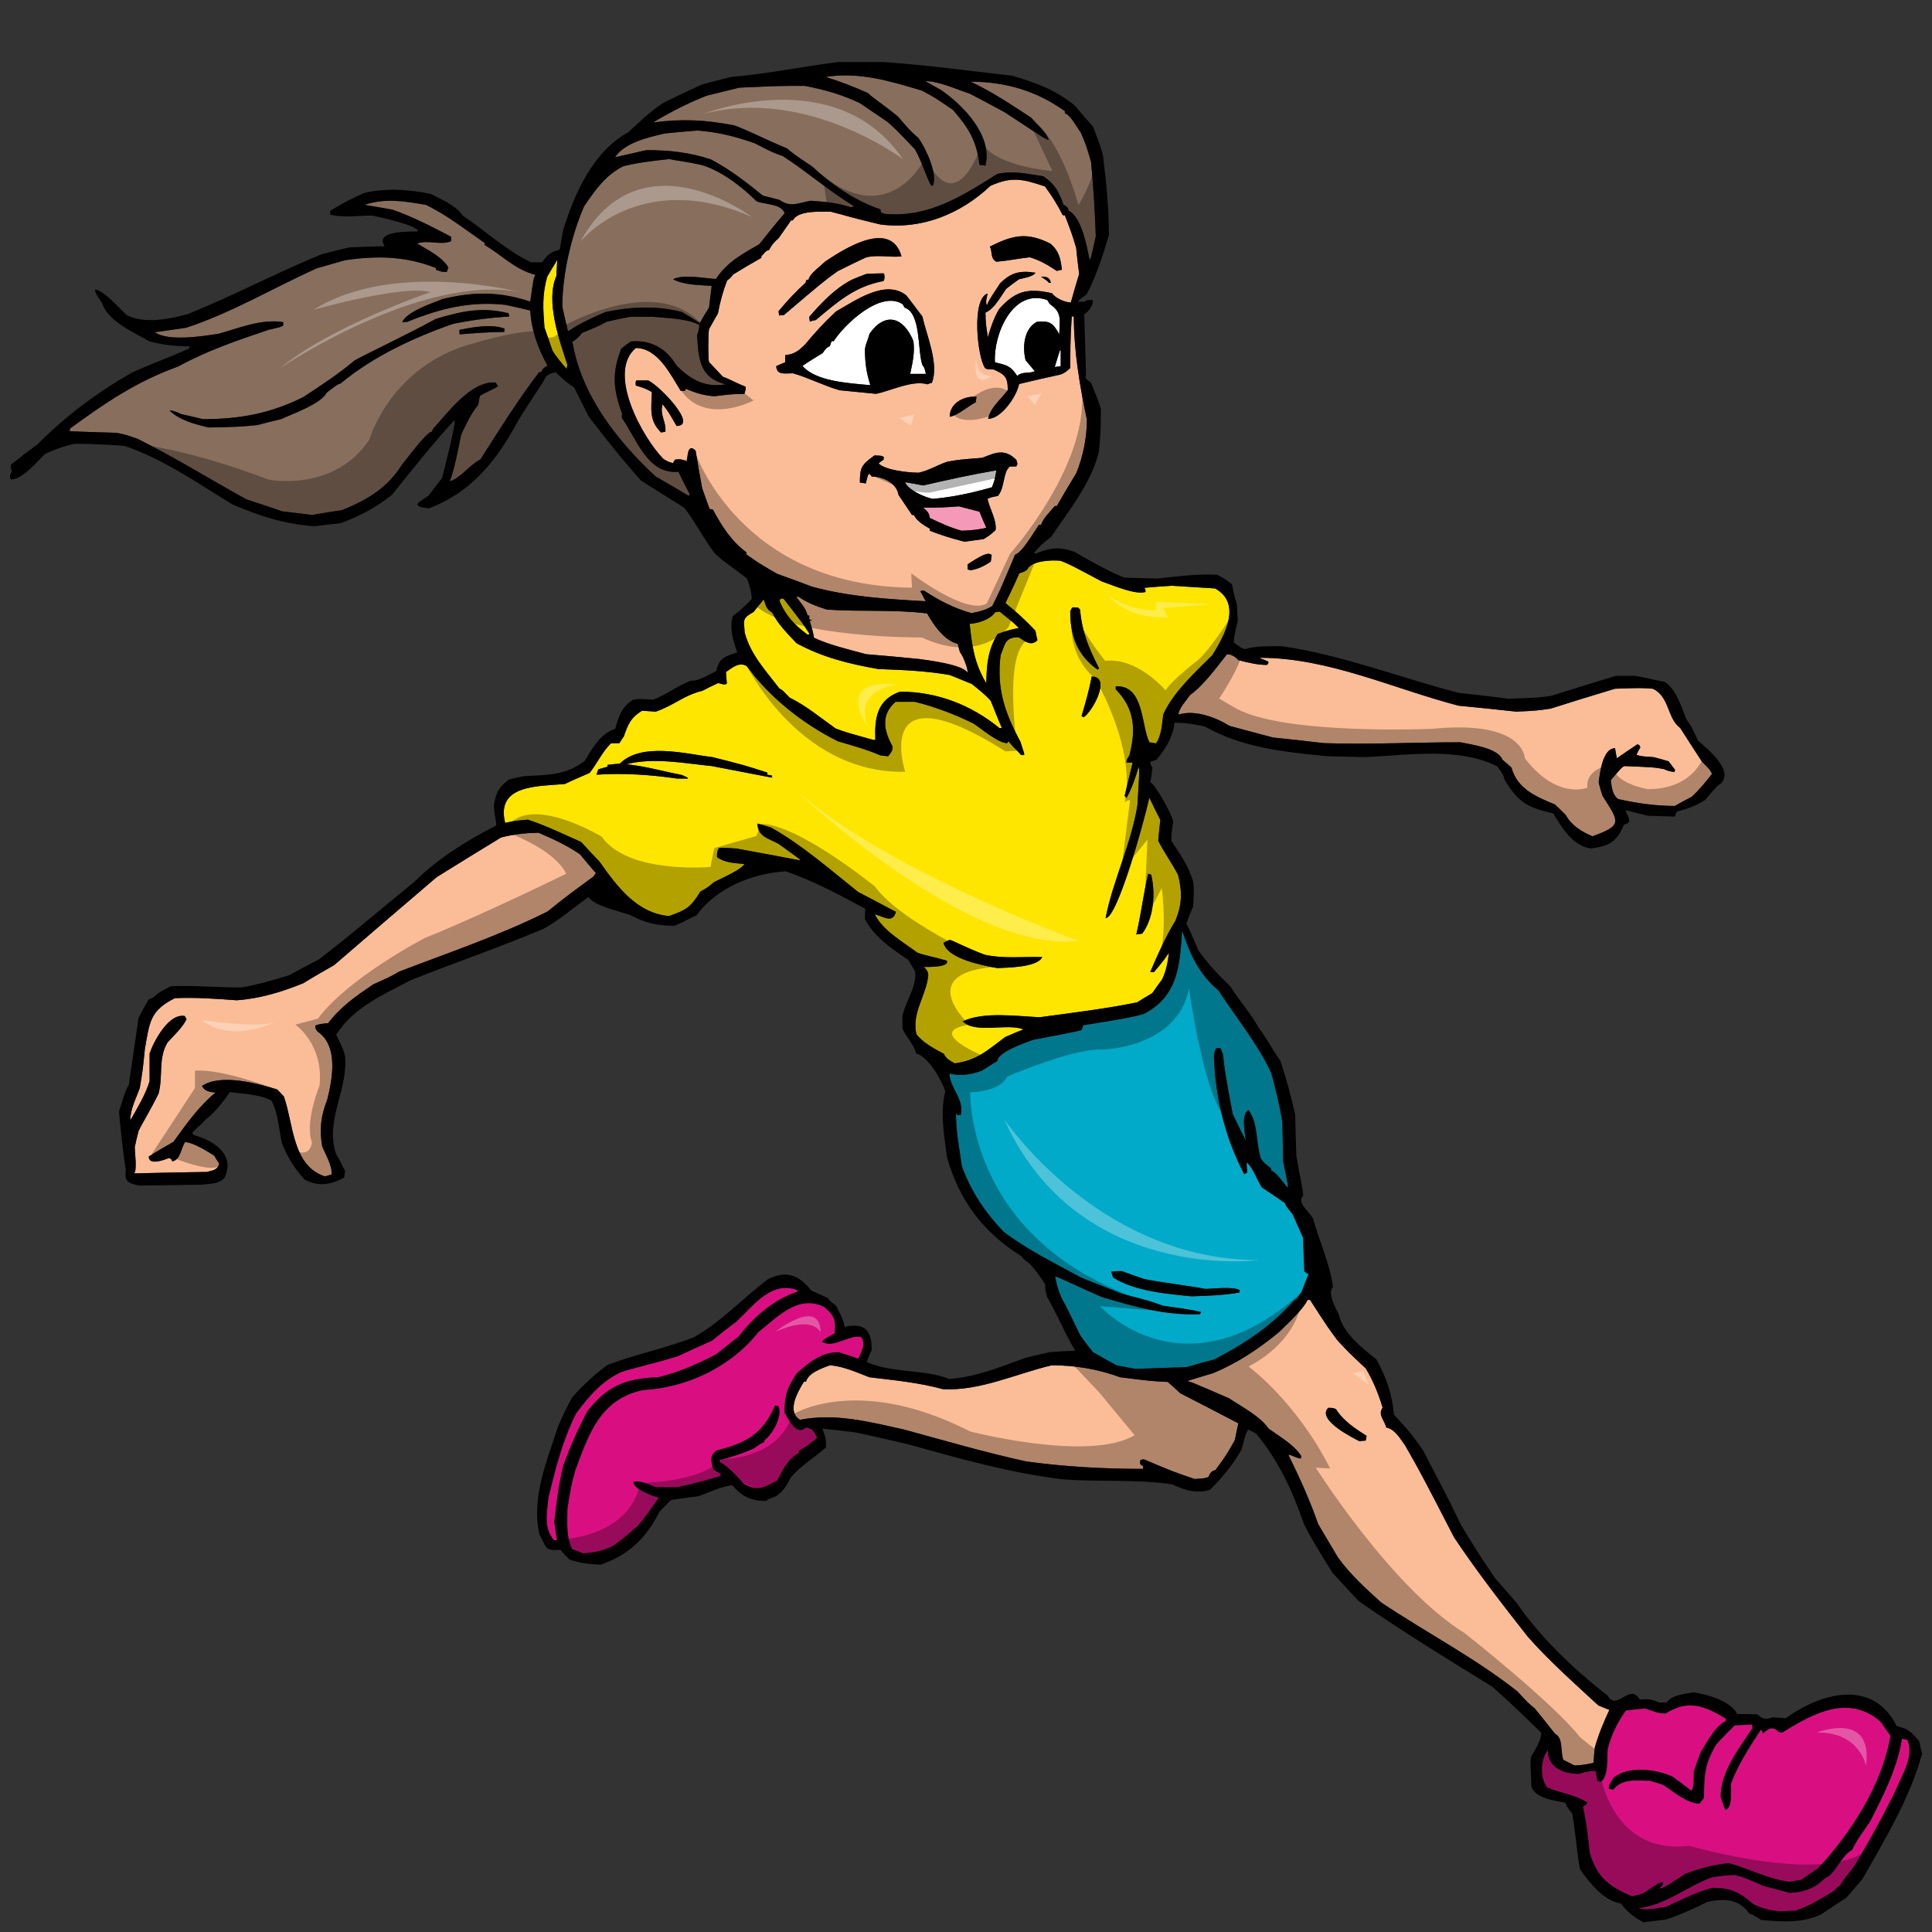 <?xml version="1.0" encoding="utf-8"?>
<!-- Generator: Adobe Illustrator 17.0.0, SVG Export Plug-In . SVG Version: 6.00 Build 0)  -->
<!DOCTYPE svg PUBLIC "-//W3C//DTD SVG 1.1//EN" "http://www.w3.org/Graphics/SVG/1.1/DTD/svg11.dtd">
<svg version="1.1" id="Layer_1" xmlns="http://www.w3.org/2000/svg" xmlns:xlink="http://www.w3.org/1999/xlink" x="0px" y="0px"
	 width="200px" height="200px" viewBox="0 0 200 200" style="enable-background:new 0 0 200 200;" xml:space="preserve">
<rect x="0" y="0" width="200" height="200" fill="#333333" stroke="none"/>
<path id="color6" style="fill:#D90F81;" d="M197.436,180.088c0.832,1.693-0.708,3.943-1.324,5.541
	c-1.972,3.82-1.972,3.82-4.126,7.52c-1.389,1.785-1.389,1.785-1.48,2.033c-0.341,0.182-0.341,0.182-0.587,0.525
	c-1.322,0.799-2.587,1.596-4.032,2.09c-0.524,0-1.047,0.033-1.541,0.064c-1.049-0.064-1.912-0.277-2.834-0.74
	c-1.446-1.26-2.373-1.693-4.252-1.693c-1.663,0.434-3.232,1.262-4.805,1.973c-0.801,0.092-2.126,0.461-2.833,0.125
	c2.772-0.281,5.049-2.281,7.638-3.207c1.664-0.215,1.664-0.215,2.372-0.215c0.832,0.215,0.832,0.215,2.987,1.141
	c0.862,0.213,1.757,0.463,2.65,0.705c1.477-0.088,2.557-0.43,3.636-1.51c1.139-0.459,1.602-2.246,2.832-2.955
	c0.464-0.924,0.464-0.924,1.851-2.922c1.323-2.559,2.894-5.703,3.294-8.566C197.067,180.023,197.25,180.055,197.436,180.088z
	 M172.117,194.811c0.091,0.336-0.152,0.461-0.37,0.678c0.401,0.121,2.311-1.264,2.711-1.51c1.541-0.586,2.835-0.922,4.496-1.109
	c2.128,0.584,4.098,1.664,6.314,1.941c0.401-0.094,0.801-0.152,1.201-0.217c0.557-0.4,1.141-0.801,1.727-1.17
	c3.479-3.789,6.59-8.564,7.515-13.736c-0.369-0.496-0.707-0.99-1.047-1.477c-3.296-2.836-6.898-0.898-10.104,1.107
	c-0.155,0-0.277,0-0.399,0c-0.648-0.648-1.049-0.465-1.633,0.121c-0.095-0.154-0.154-0.307-0.214-0.434
	c-1.204,1.852-2.374,3.609-3.144,5.672c0,0.43,0.216,2.645-0.586,2.645c-0.153-0.43-0.308-0.859-0.46-1.291
	c0-2.682,1.908-5.02,3.295-7.145c-0.03-0.125-0.03-0.246-0.03-0.371c-0.617,0.031-1.232,0.064-1.817,0.092
	c-0.648,0.648-1.293,1.297-1.91,1.973c-1.202,2.035-1.264,3.143-1.264,5.543c-0.154,0.188-0.309,0.369-0.463,0.584
	c-1.292,0-2.802-1.324-3.758-1.938c-0.461-0.154-0.924-0.313-1.385-0.432c-1.479,0-2.803-0.279-3.788,0.924
	c-0.155-0.033-0.31-0.063-0.432-0.063c-0.123-0.43,0.275-0.799,0.463-1.17c1.539-1.266,4.435-0.893,6.129-0.094
	c0.648,0.465,1.293,0.953,1.939,1.447c0.31-0.459,0.217-1.447,0.246-2.002c0.217-0.676,0.463-1.354,0.71-2
	c0.585-0.926,1.508-2.74,2.588-3.205c0-0.092,0-0.186,0-0.277c-2.219-1.326-3.882-2.002-6.223-0.523
	c-0.829,0-1.325-0.246-2.095-0.525c-0.678,0.063-1.355,0.125-2.031,0.219c-0.893,1.324-1.509,2.492-1.88,4.031
	c-0.063,0.895,0.096,2.834-0.707,3.355c-0.123-0.027-0.247-0.057-0.339-0.09c-0.093-0.369-0.155-0.74-0.217-1.076
	c-1.015,0.121-1.015,0.121-1.662,0.336c-1.634,0-3.268-0.615-3.268-2.463c-0.768,0.955-0.83,2.928-0.061,3.881
	c1.386,0.582,2.805,0.709,4.127,1.537c-0.062,0.223-0.062,0.223-0.431,0.438c0.369,1.598,0.523,3.172,0.709,4.771
	c0.738,2.525,1.942,3.48,4.373,4.527c0.339-0.09,0.707-0.188,1.078-0.277C171.717,194.934,171.717,194.934,172.117,194.811z
	 M83.408,147.773c-0.923,0.928-1.817-0.828-2.187-1.566c0-1.756,0.245-2.527,1.263-4.037c1.294-1.141,2.526-2.188,4.345-2.188
	c0.676,0.219,1.354,0.434,2.032,0.676c0.275-0.705,0.862-1.566,0.247-2.277c-1.357-0.186-2.805,1.232-4.004,0.523
	c0.123-0.211,0.123-0.211,1.324-0.893c0.093-1.416-0.061-1.816-1.107-2.711c-2.712-1.354-4.837,1.049-6.81,2.59
	c-2.833,3.605-7.391,5.758-11.918,6.004c-4.437,0.926-5.637,4.496-7.055,8.377c-0.4,1.449-0.4,1.449-0.801,3.91
	c0,1.42-0.156,2.896,0.492,4.193c0.369,0.121,0.739,0.275,1.107,0.432c1.203-0.063,2.095-0.248,3.174-0.801
	c1.754-1.262,2.248-1.881,2.462-1.971c1.389-1.664,1.727-2.344,2.249-2.988c-0.676-0.184-2.647-0.863-2.647-1.633
	c0.83-0.184,1.601,0.309,2.34,0.553c0.709,0,1.418,0,2.156,0c1.972-0.428,1.972-0.428,4.53-1.17c0-0.092,0-0.15,0-0.213
	c-0.248-0.152-0.493-0.311-0.741-0.465c-0.246-0.83-0.43-1.414,0.338-1.969c3.049-0.74,4.807-1.758,6.038-4.654
	c0.092,0,0.215,0.033,0.339,0.064c0.495,1.018-0.647,2.984-1.447,3.539c0,0.064,0,0.127,0,0.189c-0.28,0.092-0.28,0.092-1.14,0.678
	c-1.14,0.492-2.279,0.891-3.481,1.171c0,0.06,0,0.12,0,0.214c0.923,0.463,1.788,1.508,2.495,2.248
	c1.478,0.834,1.91,0.432,3.449-0.309c0.525-1.045,1.141-2.309,2.249-2.865c0-0.09,0-0.152,0-0.215c1.17-0.738,1.17-0.738,1.91-1.383
	C84.24,148.207,84.146,147.865,83.408,147.773z M68.13,142.574c2.186-0.527,4.034-1.359,6.006-2.373
	c0.769-0.615,1.54-1.236,2.34-1.85c1.479-1.971,3.696-3.883,6.068-4.621c0-0.061,0-0.121,0-0.184
	c-2.711-0.988-4.466,1.539-6.314,3.266c-0.863,0.646-1.695,1.293-2.526,1.971c-1.17,0.523-2.342,1.047-3.51,1.602
	c-2.711,0.83-4.62,1.23-5.854,1.633c-2.063,0.955-3.357,2.496-4.711,4.311c-1.387,2.77-2.157,5.789-2.865,8.779
	c-0.153,1.631-0.492,3.051,0.586,4.342c0.093,0,0.184,0,0.307,0c-0.091-0.645-0.184-1.291-0.275-1.91
	c0.215-1.938,0.462-3.877,0.924-5.791c0.708-1.967,1.54-3.848,2.526-5.695C62.925,143.404,64.863,142.693,68.13,142.574z"/>
<path id="color5" style="fill:#00AAC8;" d="M113.101,139.953c0.8,0.463,1.632,0.922,2.465,1.383c0.647,0.125,1.293,0.25,1.941,0.375
	c1.785-0.064,3.571-0.125,5.359-0.188c0.953-0.279,1.911-0.553,2.863-0.803c3.142-1.629,5.915-3.447,8.253-6.129
	c0.339-0.094,0.526-0.555,0.771-0.863c0.217-0.615,0.461-1.23,0.709-1.814c-0.153-0.094-0.31-0.188-0.432-0.279
	c-0.062-1.17-0.092-2.34-0.123-3.48c-0.37-0.83-0.738-1.633-1.077-2.43c-0.739-0.926-0.739-0.926-0.8-1.17
	c-0.802-0.557-1.604-1.113-2.405-1.635c-0.554-0.865-0.831-1.877-1.569-2.619c0,0.34,0.031,0.709,0.061,1.078
	c-0.121,0.063-0.214,0.121-0.309,0.186c-2.002-3.818-2.986-7.916-3.142-12.197c0.094-0.617,0.094-0.617,0.247-0.863
	c0.125,0,0.274,0,0.43,0c0.063,0.186,0.155,0.367,0.247,0.555c0.216,1.941,0.216,1.941,1.017,6.252
	c0.434,0.924,0.896,1.85,1.357,2.77c-0.063-0.826-0.525-2.678,0.275-3.17c1.016,1.262,0.771,3.512,1.293,5.051
	c0.37,0.463,0.37,0.463,1.048,0.986c0,0.063,0,0.123,0,0.215c0.556,0.186,1.292,1.326,1.725,1.787
	c0.063-0.152,0.063-0.152-0.463-2.709c-0.029-1.355-0.062-2.713-0.091-4.068c-0.275-1.721-0.678-3.389-1.141-5.082
	c-1.417-3.049-3.635-5.73-5.451-8.531c-2.097-1.787-2.929-3.728-3.79-6.253c-0.216,3.635-0.43,6.898-4.033,8.686
	c-1.634,0.401-1.634,0.401-6.192,1.141c-0.063,0.151-0.122,0.306-0.152,0.462c-0.217,0.12-0.217,0.12-5.052,1.047
	c-0.739,0.275-3.698,1.262-3.698,2.217c-0.275,0.094-0.769,0.49-1.63,0.986c-1.141,0.4-2.156,0.584-3.326,0.275
	c0,1.449,1.569,2.68,1.17,4.313c-0.123,0-0.247,0-0.34,0c-0.061-0.092-0.123-0.152-0.153-0.213c0,1.94,0.338,3.635,0.617,5.541
	c0.986,2.65,2.37,4.715,4.31,6.748c2.465,1.877,5.359,3.297,8.072,4.773c1.385,0.555,2.803,1.109,4.219,1.664
	c2.771,0.707,2.771,0.707,4.221,1.229c1.324,0.188,2.647,0.344,3.942,0.65c-0.063,0.063-0.094,0.123-0.124,0.217
	c-3.603,0.152-6.774-0.77-10.194-1.789c-2.157-0.92-4.22-1.969-4.805-2.123c0.215,1.047,0.215,1.047,0.647,2.186
	c0.707,1.262,1.293,2.588,1.941,3.881C112.791,139.645,113.009,139.703,113.101,139.953z M123.358,134.193
	c-2.589-0.248-5.852-0.525-8.132-1.941c-0.063-0.217-0.124-0.432-0.186-0.617c0.338-0.031,0.678-0.059,1.047-0.059
	c0.771,0.273,1.54,0.553,2.342,0.83c2.063,0.398,5.359,0.799,6.283,1.018c0.924,0,2.804-0.281,3.605,0.121c0,0.061,0,0.154,0,0.246
	C126.684,134.1,125.021,134.131,123.358,134.193z"/>
<path id="color4" style="fill:#FBBD97;" d="M161.83,182.178c0.369,0.188,0.77,0.375,1.17,0.588c0.924-0.061,0.924-0.061,1.969-0.273
	c0.033-0.523,0.063-1.047,0.126-1.572c0.4-1.418,0.893-2.588,1.509-3.912c-0.401-0.154-0.77-0.307-1.141-0.463
	c-2.494-2.305-5.083-4.588-7.331-7.145c-2.616-3.328-5.266-6.746-7.607-10.258c-3.419-6.623-3.419-6.623-5.052-9.488
	c-0.491-0.678-1.078-1.725-1.971-1.879c-0.185-0.799-0.895-1.291-0.37-2.063c-0.43-1.416-0.984-2.805-1.755-4.064
	c-1.693-1.574-1.693-1.574-2.896-2.865c-1.017-1.357-1.017-1.357-2.865-4.219c-0.091,0-0.184,0-0.246,0
	c-0.554,1.107-2.095,2.465-2.987,3.355c-2.094,1.725-4.282,3.174-6.773,4.221c-0.925,0.275-1.851,0.553-2.742,0.832
	c0.461,0.088,0.461,0.088,4.372,1.783c1.325,0.895,3.174,1.82,4.097,3.145c1.143,0.83,2.648,1.662,3.389,2.865
	c-0.029,0.063-0.061,0.123-0.061,0.215c-0.463,0-1.018-0.43-1.293-0.369c1.14,2.279,2.247,4.746,3.08,7.145
	c0.676,1.139,1.355,2.311,2.064,3.48c1.263,1.756,2.864,3.205,4.468,4.654c4.648,3.109,9.701,5.729,14.105,9.209
	c1.109,1.203,1.109,1.203,1.787,1.756c0.708,0.863,1.417,1.754,2.125,2.648C161.83,179.904,161.522,181.256,161.83,182.178z
	 M141.377,149.131c-0.217,0-0.431,0.029-0.648,0.061c-0.615-0.309-4.466-2.217-3.233-3.451c0.463,0,0.463,0,0.801,0.127
	c0.738,1.201,2.003,2.033,3.173,2.771C141.436,148.793,141.408,148.945,141.377,149.131z M122.188,144.232
	c2.002,1.02,4.001,2.064,6.005,3.111c-0.122,0.586-0.245,1.17-0.368,1.754c-0.893,1.572-0.893,1.572-2.003,3.082
	c-0.4,0.092-0.586,0.34-0.707,0.709c-0.401,0.152-0.401,0.152-1.449,0.217c-2.342-0.803-2.342-0.803-5.236-2.033
	c-0.125,0-0.247,0.027-0.369,0.063c-0.094,0.369-0.031,0.523,0.277,0.613c0,0.092,0,0.186,0,0.311
	c-4.034,0-8.102-0.219-12.106-0.771c-4.219-0.92-8.439-2.156-12.629-3.297c-3.604-0.801-7.116-1.725-10.78-1.016
	c-1.448-0.861-0.216-2.928,0.399-3.941c0.063,0,0.124,0,0.218,0c0.214-0.926,1.724-1.42,2.461-1.699
	c1.418,0.096,2.806,0.744,4.098,1.238c2.527,0.305,5.145,0.551,7.608,1.23c3.852,0.213,7.577-1.604,11.275-2.469
	c2.494,0,4.774,0.4,7.083,1.238c3.203,0.398,3.203,0.398,4.928,0.486C121.323,143.432,121.755,143.836,122.188,144.232z
	 M60.059,88.454c0.525,0.646,1.08,1.292,1.634,1.938c-0.09,0.093-0.186,0.216-0.244,0.34c-2.774,2.033-2.774,2.033-4.776,3.635
	c-4.928,2.465-10.226,4.25-15.37,6.222c-0.833,0.49-0.833,0.49-2.68,1.325c-1.815,1.23-3.327,2.277-4.65,4.004
	c-0.864,0.091-0.864,0.091-1.325,0.248c0,0.307,0,0.307,0.214,0.612c2.217,1.48,1.541,4.962,1.018,7.056
	c-0.647,1.664-0.832,3.02-0.525,4.834c0.308,0.773,1.11,2.094,0.954,2.928c-0.247,0.063-0.462,0.123-0.678,0.188
	c-3.388-1.112-3.233-5.453-4.251-8.287c-0.246-0.25-0.462-0.494-0.676-0.711c-2.095-0.646-5.853-1.662-7.792-0.369
	c0.276,0.555,0.831,0.648,1.416,0.68c-1.695,1.357-3.109,3.357-4.375,5.113c-0.862,0.492-1.725,0.986-2.555,1.51
	c0,0.984,1.631,0.338,2.124,0.154c0.216,0.119,0.216,0.119,0.308,0.338c0.833-0.094,0.894-1.326,1.323-1.975
	c0.833,0,2.312,0.957,3.02,1.391c0.155,0.275,0.339,0.551,0.523,0.83c-0.154,0.645-0.646,0.707-1.293,0.863
	c-2.527,0.029-5.052,0.092-7.545,0.152c0.369-0.186,0.091-2.248,0.091-2.711c0.122-0.584,0.247-1.139,0.399-1.693
	c0.401-0.832,1.231-2.158,2.064-3.852c0.494-1.816-0.063-3.635,0.926-5.297c0.647-0.711,1.57-1.569,1.972-2.404
	c-0.062-0.121-0.124-0.248-0.187-0.337c-1.665-0.31-3.203,2.617-3.634,3.88c0,0.955,0,1.91,0,2.865
	c-0.431,1.414-1.262,2.77-2.002,4.064c0-1.168,0.584-2.248,0.986-3.355c0.31-1.879,0.31-1.879,0.523-4.035
	c0.494-2.805,0.525-3.973,3.111-5.269c2.127-0.093,4.252,0.062,6.377,0.218c2.403-0.156,4.683-0.863,6.9-1.756
	c1.046-0.648,2.126-1.265,3.203-1.878c3.543-3.052,7.085-6.1,10.626-9.117c2.218-1.388,4.438-2.742,6.653-4.097
	c1.324-0.339,2.495-0.464,3.883-0.494C57.255,86.852,58.735,87.526,60.059,88.454z M127.022,67.722c0.434,0,0.894,0.278,1.17,0.616
	c1.018,0.247,1.91,0.494,2.958,0.494c0.154-0.154,0.154-0.154,0.154-0.339c-0.585-0.275-0.864-0.308-0.864-0.401
	c7.085,0,13.8,3.205,20.546,4.96c1.971,0.184,3.973,0.4,5.975,0.617c2.001-0.092,2.001-0.092,3.543-0.309
	c2.217-0.708,4.435-1.386,6.684-2.063c2.619-0.091,2.619-0.091,3.911,0c1.757,0.832,1.448,3.018,2.836,4.066
	c0.736,1.139,1.477,2.309,2.247,3.481c0.831,0.83,0.831,0.83,1.048,1.262c-0.648,0.833-1.325,1.665-2.095,2.372
	c-0.584,0.308-1.171,0.617-1.755,0.955c-1.971,0-3.942-0.278-5.853-0.708c-0.615-0.401-0.707-1.295-0.77-1.972
	c1.108-1.294,1.108-1.294,1.385-1.448c3.081,0.124,3.081,0.124,4.097,0.309c0.492,0.214,0.492,0.214,1.108,0.307
	c0-0.093,0.032-0.153,0.063-0.214c-0.245-0.308-0.461-0.616-0.678-0.896c-0.524-0.154-1.046-0.308-1.539-0.43
	c-1.355-0.092-1.355-0.092-1.787-0.247c0.125-0.277,0.245-0.522,0.4-0.769c-0.092-0.248-0.092-0.248-0.307-0.308
	c-0.711,0.461-1.418,0.956-2.128,1.446c-0.063-0.369-0.121-0.708-0.185-1.044c-1.292,0-1.571,2.617-1.693,3.542
	c0.122,0.46,0.245,0.923,0.401,1.384c1.725,2.71,2.124,3.05-1.049,4.189c-1.139-0.491-2.157-1.108-2.77-2.216
	c-0.368-0.369-0.74-0.739-1.109-1.079c-1.88-0.769-3.912-1.601-4.497-3.819c-0.309-0.277-0.615-0.555-0.924-0.802
	c-0.492-1.232-3.203-1.571-4.374-1.816c-4.682,0-9.426,0.246-14.108,0.091c-1.786-0.216-3.542-0.399-5.298-0.586
	c-1.509-0.4-3.018-0.801-4.495-1.202c-1.418-0.893-3.573-1.695-5.269-1.169c0-0.617,0.832-1.51,1.203-2.034
	C124.621,70.926,125.914,69.107,127.022,67.722z M83.837,64.273c0.063-0.031,0.157-0.063,0.248-0.063
	c-0.123-0.03-0.216-0.062-0.308-0.093c0-0.154,0-0.278,0-0.399c-0.063,0-0.124,0-0.186,0c-0.124-0.709-0.738-1.357-1.17-1.942
	c0.063,0,0.153,0,0.247,0c0.923,0.648,1.879,0.987,2.926,1.325c3.45,0.247,6.96-0.03,10.38,0.401
	c0.677,1.201,1.755,2.803,3.173,3.142c0.06,0.307,0.151,0.615,0.247,0.924c0.244,0.153,0.862,1.786,0.77,2.065
	c-0.526-0.865-4.22-1.296-5.053-1.418c-1.815-0.186-3.634-0.341-5.451-0.495c-1.816-0.491-3.697-0.923-5.39-1.694
	C84.086,64.95,83.869,64.58,83.837,64.273z M84.053,60.73c3.791,1.046,7.855,1.293,11.768,1.51
	c-0.184-0.371-0.372-0.708-0.556-1.048c0.125-0.029,0.247-0.062,0.372-0.062c1.538,1.017,3.141,1.849,4.928,2.342
	c0.799-0.154,1.477-0.307,2.154-0.74c0.77-1.54,0.77-1.54,2.374-5.328c0.706-0.155,2.001-2.433,2.464-3.079c0.063,0,0.12,0,0.216,0
	c0.246-0.741,0.954-1.357,1.416-1.941c0.061,0,0.123,0,0.215,0c0.648-1.141,1.325-2.281,2.004-3.39
	c0.706-1.694,1.108-3.727,1.108-5.543c-0.739-3.481-1.355-7.115-1.355-10.689c-0.093,0-0.153,0-0.216,0
	c-0.062,1.325-0.153,1.634-0.153,5.329c-0.31,0.308-0.586,0.524-0.986,0.677c-1.447,0.308-2.896,0.648-4.313,0.986
	c-0.246,1.294-1.848,3.604-3.203,3.604c0.217-1.17,1.355-2.033,2.034-2.988c0-1.355-0.308-1.602-1.478-2.125
	c-0.617,0-0.617,0-0.865-0.124c-0.799-1.078-1.449-7.177,0.247-7.732c-0.062,0.432-0.247,0.863-0.062,1.231
	c0.185-0.493,0.185-0.493,1.355-2.279c1.139-1.14,2.094-1.354,3.666-1.108c-0.187,0.401-1.325,0.584-1.695,0.676
	c-0.46,0.308-0.895,0.648-1.326,0.985c-0.585,0.803-1.23,2.094-2.154,2.466c0.029,1.11,0.029,1.11,0.246,2.558
	c0.308-1.049,0.613-1.973,1.17-2.929c1.694-1.909,3.018-2.187,5.481-1.632c0.31,0.493,1.326,0.956,1.942,0.956
	c0.278-0.985,0.555-1.972,0.861-2.958c-0.123-0.893-0.215-1.786-0.307-2.68c-0.433-1.447-0.433-1.447-1.171-3.388
	c-0.094,0-0.153,0-0.218,0c-0.523-1.047-1.137-2.033-1.846-2.988c-2.343-0.771-3.389-1.049-5.638-0.062
	c-3.11,2.925-7.115,4.557-11.395,4.003c-3.39-0.801-3.512-0.923-5.145-1.324c-1.077,0-3.389-0.154-3.912,0.894
	c-0.062,0-0.124,0-0.184,0c-0.432,0.617-0.863,1.233-1.294,1.849c-0.432,0.368-0.739,0.709-0.987,1.232
	c-0.338,0-0.553,0.429-0.798,0.615c0,0.063,0,0.125,0,0.187c-0.988,0.554-1.973,1.139-2.928,1.725
	c-0.247,0.338-0.247,0.338-0.615,0.616c-0.432,1.108-0.74,2.248-0.955,3.417c-0.309,0.526-0.616,1.079-0.924,1.633
	c-0.093,0.615-0.093,3.08,0,3.389c0.462,0.492,0.955,1.016,1.447,1.54c0.617,0.184,1.018,0.493,2.342,1.018
	c0.032,0.214,0.032,0.214-0.123,0.739c-1.324,0.03-1.324,0.03-3.08,0.246c-1.109-0.06-1.971-0.338-2.987-0.769
	c-0.033,0.061-0.063,0.124-0.092,0.215c-0.153,0-0.308,0-0.433,0c-1.017-1.601-2.339-4.435-4.65-4.435
	c-3.08,2.587,0.799,9.426,2.864,11.489c0.461,0.278,0.461,0.278,0.985,0.432c0.063-0.125,0.123-0.247,0.216-0.371
	c0.525-0.063,0.739-0.029,1.232,0.185c0.063-0.523,0.063-1.941,0.893-1.108c0.216,1.294,0.432,2.587,0.678,3.881
	c0.247,0.708,0.493,1.416,0.77,2.157c0.092,0,0.213,0.032,0.339,0.061c0.954,1.756,1.878,3.234,3.481,4.436c0,0.062,0,0.123,0,0.215
	c1.263,0.893,1.263,0.893,3.171,2.002C81.652,59.835,82.854,60.267,84.053,60.73z M108.571,29.28
	c-0.092-0.154-0.092-0.154-0.799-0.646c0.553,0,0.893,0.06,1.016,0.646C108.695,29.28,108.634,29.28,108.571,29.28z M108.728,25.214
	c0.923,0.772,1.077,1.634,1.199,2.711c-0.184,0.03-0.368,0.063-0.522,0.123c-0.985-0.646-1.693-1.078-2.802-1.415
	c-1.203,0.123-2.063,0.337-3.451,0.461c-0.646-0.308-0.399-1.017-0.678-1.57C104.814,24.352,106.263,23.982,108.728,25.214z
	 M70.039,44.096c-0.831-1.447-0.831-1.447-1.447-2.248c-0.338,1.078,0.431,1.877,0.277,2.865c-0.154,0-0.307,0.03-0.432,0.061
	c-1.262-1.262-1.015-2.4-0.953-4.188c-0.679-0.37-0.679-0.37-1.664-0.679c-0.031-0.367-0.031-0.367,0.06-0.523
	c0.401,0,0.802,0,1.233,0C68.313,39.97,72.289,44.096,70.039,44.096z M102.566,58.143c-0.646,0.43-1.324,0.77-2.095,0.892
	c-0.122-0.031-0.215-0.062-0.306-0.093c0-0.185,0-0.369,0-0.522c0.401-0.216,2.095-1.511,2.493-0.955
	C102.628,57.68,102.597,57.898,102.566,58.143z M101.088,41.076c-0.031,0.187-0.063,0.373-0.063,0.556
	c-0.861,0.433-1.817,1.356-2.71,1.511C98.315,41.692,99.854,40.957,101.088,41.076z M101.674,47.392
	c1.355-0.523,2.311-1.017,3.541,0.215c0.03,0.126,0.064,0.279,0.121,0.431c-0.059,0.063-0.091,0.155-0.121,0.248
	c-0.245,0-0.492,0-0.707,0c-0.708,0.707-0.464,2.157-1.202,3.048c-0.771,0.155-0.771,0.155-1.078,0.308
	c0.217,1.016,0.986,2.248,0.83,3.235c-0.584,0.523-0.584,0.523-1.229,0.924c-0.678,0.091-1.326,0.184-1.974,0.276
	c-1.231-0.308-2.432-0.677-3.603-1.139c0-0.093,0-0.154,0-0.216c-0.523-0.277-1.446-0.863-1.631-1.417c-0.094,0-0.155,0-0.216,0
	c-0.46-0.708-0.924-1.387-1.387-2.064c-0.185-1.231-1.601-1.909-2.772-1.909c-0.092-0.124-0.184-0.216-0.247-0.308
	c-0.155,0.124-0.155,0.124-0.369,1.016c-0.217-0.031-0.432-0.062-0.616-0.093c0-1.632,0.215-1.847,1.51-2.804
	c0.77,0.033,0.77,0.033,0.954,0.153c0,0.093,0,0.186,0,0.277c-0.185,0.124-0.369,0.246-0.523,0.401
	c0.707,0.709,3.081,0.955,4.158,0.955c1.079-0.246,1.941-0.801,2.958-1.139C99.301,47.576,99.301,47.576,101.674,47.392z
	 M83.408,29.25c0-0.092,0.032-0.185,0.06-0.247c0.064-0.032,0.155-0.062,0.248-0.062c0-0.525,1.387-1.541,1.725-1.879
	c1.878-1.264,6.776-4.436,7.885-0.523c-1.2,0.123-2.371-0.186-3.634,0.092c-1.018,0.461-2.002,0.953-2.988,1.447
	c-1.447,1.046-1.447,1.046-5.545,4.527c-0.184,0-0.338,0.03-0.492,0.061c-0.032-0.152-0.063-0.308-0.063-0.462
	C81.466,31.159,82.422,30.144,83.408,29.25z M91.447,29.096c-2.958,0.553-4.713,2.124-6.993,4.034
	c-0.215,0.03-0.432,0.093-0.616,0.155c-0.031-0.186-0.06-0.34-0.06-0.493c1.294-1.479,2.617-2.897,4.372-3.82
	c0.493-0.216,1.016-0.43,1.54-0.616c0.586-0.029,1.171-0.062,1.786-0.062C91.599,28.45,91.599,28.943,91.447,29.096z M81.283,37.506
	c0-0.247,0-0.492,0-0.739c0.923-0.092,1.386-0.43,2.063-1.11c1.046-1.26,2.002-2.309,3.205-3.419
	c1.94-1.077,5.082-3.387,7.269-1.663c0.555,0.709,1.108,1.449,1.664,2.187c0.431,1.941,1.756,4.928,0.986,6.869
	c-0.153,0.031-0.308,0.093-0.463,0.154c-1.51-0.462-3.726,0.648-5.297,0.986c-1.262-0.124-2.524-0.248-3.787-0.37
	c-1.635-0.462-3.205-1.294-4.837-1.757c-0.893,0-1.664,0.217-1.726-0.739C80.666,37.752,80.975,37.628,81.283,37.506z"/>
<path id="color3" style="fill:#F499B8;" d="M101.395,52.968c0.217,0.555,0.464,1.109,0.709,1.664
	c-0.831,0.215-1.664,0.276-2.557,0.308c-1.139-0.308-2.216-0.801-3.296-1.324c-0.091-0.585-0.247-0.679-0.676-1.047
	c0.491-0.063,0.985,0.062,3.694-0.153C99.98,52.598,100.687,52.784,101.395,52.968z"/>
<path id="color2" style="fill:#FFE600;" d="M104.044,107.364c0.616-0.276,1.265-0.556,1.911-0.801
	c-1.693-0.679-4.959,0.493-6.284-0.832c2.125-1.048,5.665-0.522,7.977-0.431c3.358-0.462,6.777-0.863,10.072-1.541
	c0.525-0.34,1.047-0.646,1.571-0.953c0.34-0.495,0.678-0.957,1.016-1.418c0.433-0.893,0.586-1.788,0.71-2.772
	c-0.492,0.74-0.492,0.74-1.571,2.033c-0.124-0.031-0.246-0.031-0.369-0.031c0.77-1.787,1.569-3.603,2.587-5.269
	c0.709-1.663,0.739-3.019,0.309-4.743c-0.615-1.231-1.448-2.341-2.065-3.572c0.063-0.739,0.124-1.448,0.217-2.157
	c-0.401-0.768-0.771-1.539-1.141-2.31c-0.523,2.403-3.296,12.474-4.528,12.474c0.771-3.942,2.649-7.668,3.297-11.674
	c0.215-3.571,0.215-3.571,0.123-4.004c-0.307,1.109-0.709,2.247-1.264,3.265c-0.062-0.091-0.121-0.185-0.184-0.248
	c0.275-1.17,0.555-2.309,0.831-3.448c-0.216,0-0.432,0-0.649,0c0.034-0.308,0.034-0.308,0.311-0.739
	c0.677-2.587,0.586-4.837-1.418-6.84c0-0.122,0-0.214,0-0.306c2.958-0.155,2.62,4.034,3.481,5.791
	c0.217,0.031,0.432,0.062,0.677,0.122c0.585-0.739,0.647-2.094,0.771-3.019c1.047-2.309,3.296-4.343,5.083-6.129
	c1.325-2.125,3.05-5.359,0.277-6.899c-1.51-0.093-3.019-0.185-4.497-0.279c-0.953,0.063-1.91,0.125-2.864,0.217
	c0.153,0.124,0.153,0.124,0.153,0.432c-1.139,0.307-3.356-0.709-4.496-1.078c-3.296-1.754-3.296-1.754-4.282-2.156
	c-0.956-0.091-3.019-0.031-3.48,0.925c-0.308,0.215-0.308,0.215-0.802,0.368c-1.015,2.342-1.416,2.925-1.416,3.112
	c1.11,0.864,2.126,1.818,3.081,2.832c0.063,0.31,0.122,0.648,0.215,0.988c-0.676,0.677-1.325,0.093-1.939-0.308
	c-1.417,0-1.387,0.646-1.88,1.878c-0.431,3.481,0.463,5.976,2.064,8.962c0.217,0.771,0.431,1.172,0.37,1.357
	c-0.124,0-0.217,0-0.309,0c-0.492-0.587-0.738-0.708-1.295-1.417c-0.06,0.061-0.122,0.124-0.151,0.185
	c-0.923,0-2.68-1.509-3.482-2.032c-1.94-0.956-3.973-1.726-6.067-2.25c-0.676,0-1.356,0-2.002,0
	c-1.541,1.354-1.233,2.958-0.31,4.621c0,0.463-0.154,0.648-0.46,1.016c-0.28-0.032-0.556-0.062-0.802-0.092
	c-1.418-0.617-2.897-1.018-4.374-1.448c-3.603-1.788-7.085-4.53-9.457-7.794c-0.799-0.462-1.479,0.153-2.155,0.616
	c0.032,0.4,0.06,0.801,0.091,1.202c-0.277,0.185-0.585,0-0.893-0.061c-0.554,0.246-1.107,0.523-1.633,0.801
	c-1.878,0.431-3.049,1.569-4.834,2.156c-0.496-0.031-0.956-0.061-1.418-0.092c-1.109,0.677-1.418,1.293-1.879,2.648
	c-0.154,0.215-0.309,0.462-0.461,0.709c-0.31,0-0.618,0-0.895,0.031c-0.894,0.893-1.417,2.064-2.187,3.049
	c-0.862,0.369-1.725,0.74-2.556,1.14c-2.589,0.276-7.207-0.03-6.192,4.036c0.957-0.216,0.957-0.216,2.341-0.338
	c1.879,0.614,3.698,1.508,5.515,2.308c0.615,0.678,1.263,1.356,1.909,2.036c1.786,2.526,3.85,5.359,7.207,5.636
	c1.819-0.647,2.218-0.894,3.233-2.527c0.802-0.46,0.802-0.46,1.417-0.985c0.648-0.338,2.866-1.293,3.143-1.879
	c-1.016-0.09-2.033-0.123-2.833-0.707c0-0.554,0-0.554,0.188-0.925c0.275-0.062,0.275-0.062,1.785,0.03
	c2.187,0.401,4.403,0.803,6.622,1.232c0.032-0.091,0.032-0.091-2.249-1.726c-1.046-0.554-2.156-0.77-2.156-2.093
	c0.463,0.124,0.925,0.278,1.418,0.432c3.203,1.788,6.129,4.374,8.993,6.652c1.295,0.679,2.589,1.355,3.912,2.063
	c-0.308,1.234-1.263,0.495-2.187,0.247c0.831,1.695,2.926,2.866,4.406,3.975c0.585,0.247,1.569,0.4,3.049,0.832
	c0.338,0.707-2.033,0.648-2.371,0.648c0.276,0.275,0.399,0.4,0.461,0.83c-0.184,2.096-1.755,3.943-1.233,6.13
	c0.68,0.894,1.851,1.509,2.834,2.032c0.278,0.555,0.588,0.678,1.141,0.988C101.088,109.797,102.196,108.75,104.044,107.364z
	 M118.859,90.454c0.093,0.032,0.186,0.064,0.309,0.094c0.463,1.91,0.277,4.496-0.923,6.099c-0.217,0.03-0.433,0.06-0.617,0.091
	C118.121,94.673,118.367,92.516,118.859,90.454z M112.177,74.252c-0.094-0.062-0.153-0.093-0.215-0.124
	c0.4-1.355,0.8-2.709,1.047-4.095C115.102,70.032,113.07,73.697,112.177,74.252z M111.007,62.887c0.185,0,0.369,0,0.584,0
	c0.063,0.061,0.123,0.123,0.217,0.215c0.216,2.403,0.893,3.944,1.971,6.098c-0.062,0.031-0.122,0.061-0.154,0.124
	c-2.125-1.509-2.833-3.511-2.833-6.038C110.853,63.132,110.915,63.008,111.007,62.887z M79.927,80.504
	c-2.096-0.401-4.189-0.799-6.254-1.202c-2.832-0.276-6.005-0.923-8.839-0.184c1.941,0.184,3.82,0.739,5.76,1.108
	c0.615,0.277,0.615,0.277,0.615,0.371c-0.401,0-0.77,0-1.14,0c-2.68-0.401-5.636-0.586-8.318-0.401
	c0.063-0.184,0.126-0.371,0.187-0.555c0.308-0.091,0.617-0.185,0.955-0.276c0-0.062,0-0.122,0-0.186
	c0.401-0.061,0.832-0.091,1.263-0.123c2.278-2.277,6.931-0.986,9.611-0.677c3.294,0.831,3.294,0.831,5.666,1.601
	c0,0.063,0,0.124,0,0.216c0.154,0.031,0.309,0.063,0.493,0.092C79.927,80.351,79.927,80.412,79.927,80.504z M97.669,97.6
	c0.217-0.123,0.432-0.215,0.647-0.308c0.462,0.122,1.448,0.71,3.606,1.54c1.969,0.433,4.002,0.186,5.974,0.247
	c-0.523,1.078-3.572,1.078-4.653,1.14C101.888,99.97,98.07,99.292,97.669,97.6z M77.093,65.503
	c-0.093-1.387-0.278-1.478,0.923-2.156c0.34-0.432,0.677-0.864,1.047-1.295c0.215,0.647,0.277,1.018,0.863,1.356
	c0.677,1.293,1.539,2.124,2.525,3.172c2.683,1.478,5.484,2.156,8.47,2.68c2.495,0.093,4.93,0.187,7.394,0.616
	c0.739,0.307,1.511,0.618,2.28,0.924c0.677,0.553,1.384,1.08,1.97,1.756c0.37,0.923,0.739,1.848,1.141,2.803
	c-0.093,0-0.155,0-0.218,0.031c-2.924-2.402-6.468-3.789-10.318-3.789c-2.372,0.832-2.648,2.709-2.557,4.991
	c-0.091,0-0.153,0-0.214,0c-2.772-0.77-2.772-0.77-3.881-1.171c-1.571-1.11-3.08-2.373-4.774-3.204
	c-0.802-0.832-0.802-0.832-1.046-0.924C79.311,69.477,77.71,67.782,77.093,65.503z M103.029,63.378
	c0.153-0.03,0.31-0.061,0.46-0.061c1.388,1.107,1.388,1.107,1.973,1.693c-1.141,0.247-1.141,0.247-2.188,0.615
	c-1.016,1.664-1.141,3.173-1.17,5.114c-1.233-2.063-1.477-3.819-1.725-6.16C101.304,64.518,102.474,64.148,103.029,63.378z
	 M81.098,61.962c1.972,2.527,1.972,2.527,2.709,3.666c-0.061,0.031-0.123,0.063-0.184,0.093c-1.354-1.016-2.28-1.94-2.924-3.512
	c0.029-0.091,0.059-0.184,0.122-0.247C80.914,61.962,81.005,61.962,81.098,61.962z M58.735,37.752
	c-0.03,0.154-0.063,0.308-0.063,0.462c-0.523-0.616-1.047-1.201-1.477-1.909c-0.276-0.801-0.555-1.603-0.831-2.402
	c-0.155-1.942-0.248-3.358,0.276-5.239c0.338-0.583,0.675-1.169,1.046-1.753c-0.031,0.555-0.062,1.108-0.092,1.662
	C56.457,31.191,57.903,35.227,58.735,37.752z"/>
<path id="fill" style="fill:#FFFFFF;" d="M93.696,49.917c0.614,0.093,1.23,0.217,1.878,0.338c2.495-0.586,5.052-1.139,7.576-1.57
	c-0.185,1.015-0.185,1.015-0.461,1.755c-2.064,0.583-4.004,1.017-6.131,1.2C95.729,51.49,93.943,50.688,93.696,49.917z
	 M83.07,37.876c0.678-0.462,1.385-0.895,2.093-1.324c0.215-0.309,0.368-0.587,0.738-0.709c0.063-0.187,0.125-0.371,0.186-0.524
	c0.062,0,0.123,0,0.214,0c1.108-1.725,4.867-5.329,7.147-3.819c0.062,0.091,0.123,0.215,0.185,0.339
	c1.725,0.553,1.325,4.372,1.848,5.944c0.214,0.276,0.214,0.276,0.37,0.924c-0.552,0-1.109,0-1.631,0
	c0.246-1.139,0.492-2.188,0.338-3.388c-1.016-2.494-2.896-3.082-4.529-0.801c-0.215,0.77-0.399,1.017-0.491,1.633
	c0,1.386,0.152,2.433,0.552,3.695c-0.122,0-0.214,0-0.307,0C87.844,39.662,84.424,39.476,83.07,37.876z M107.339,33.315
	c1.326-0.124,1.664,0.091,2.311,1.294c0.063-1.511,0.309-2.28-0.985-3.143c-0.094-0.154-0.186-0.276-0.246-0.401
	c-3.604-1.293-5.606,3.635-5.421,6.438c1.23,0.307,1.6,0.339,2.309,1.416c0.491-0.492,1.202-0.214,1.816-0.492
	c-0.338-0.4-0.646-0.769-0.955-1.139C105.83,35.934,105.985,34.024,107.339,33.315z M109.805,36.242c-0.092,0-0.092,0-0.615,1.754
	c0.186-0.03,0.399-0.06,0.615-0.092C109.805,37.349,109.805,36.796,109.805,36.242z"/>
<path id="color1" style="fill:#886E5C;" d="M52.328,31.561c-3.665-0.401-6.747,0.369-10.165,1.755c-0.185,0-0.368,0.031-0.524,0.061
	c0.339-1.076,3.203-2.031,4.222-2.432c3.233-0.771,5.85-0.771,9.023,0.276c0.339-2.371,0.339-2.371,0.523-2.771
	c-2.094-0.524-3.512-2.095-5.236-3.08c0-0.093,0-0.155,0-0.216c-2.095-1.448-3.818-2.833-6.068-3.944
	c-2.154-0.368-4.251-0.738-6.375,0c0.955,0.154,1.907,0.307,2.894,0.494c2.125,0.738,4.065,1.756,6.069,2.802
	c0,0.155,0,0.309,0,0.464c-1.111,0.461-2.373-0.187-3.511,0.246c1.047,0.617,2.588,1.386,3.232,2.465
	c-0.059,0.153-0.122,0.309-0.153,0.463c-0.399,0.03-0.399,0.03-1.139-0.215c0-0.063,0-0.123,0-0.186
	c-3.112-1.232-6.099-1.293-9.427-0.799c-0.986,0.277-1.94,0.554-2.894,0.83c-4.467,2.003-8.903,4.652-13.553,6.161
	c-1.079,0.155-2.157,0.308-3.235,0.464c1.479,0.984,4.991,0.398,6.622,0.152c2.093-0.585,4.467-1.57,6.685-1.202
	c0,0.093,0,0.214,0,0.338c-0.214,0.153-0.214,0.153-1.54,0.463c-3.11,1.046-6.438,2.187-9.332,3.789
	c-4.282,1.539-7.548,3.755-11.214,6.436c0,0.062,0,0.123,0,0.185c-0.242,0.092-0.242,0.092,4.839,0.246
	c1.017,0.217,1.017,0.217,2.157,0.617c3.851,1.91,7.545,4.219,11.304,6.284c1.232,0.401,2.462,0.801,3.696,1.231
	c1.017,0.124,2.033,0.247,3.08,0.371c1.017-0.186,2.033-0.339,3.082-0.494c2.588-1.047,4.711-2.278,6.222-4.711
	c0.399-0.433,2.524-3.42,3.109-3.42c0.031-0.093,0.063-0.186,0.091-0.277c1.48-1.57,3.914-5.021,6.5-4.806
	c0.062,0.125,0.156,0.248,0.248,0.372c-0.341,0.276-1.511,0.738-1.88,1.016c-0.063,0.308-0.122,0.617-0.185,0.925
	c-0.77,0.954-1.233,1.97-1.756,3.08c-0.338,1.601-0.614,3.266-1.17,4.836c1.141-0.37,2.065-1.725,3.173-2.279
	c1.91-3.018,3.911-6.191,6.067-9.026c0.062,0,0.124,0,0.216,0c0.091-0.338,0.307-0.463,0.646-0.678
	c-0.984-1.786-1.663-3.635-1.786-5.698C54.022,31.93,53.162,31.745,52.328,31.561z M52.205,34.364c-1.539,0-3.08,0.122-4.62,0.247
	c-0.032-0.156-0.032-0.309-0.032-0.462c1.386-0.278,3.357-0.648,4.683-0.125C52.205,34.116,52.205,34.241,52.205,34.364z
	 M46.877,33.532c-4.066,1.418-8.286,3.389-11.612,6.16c-0.371,0.125-0.371,0.125-1.448,0.955c-0.584,1.171-3.603,2.217-4.711,2.741
	c-0.833,0.185-1.665,0.401-2.465,0.615c-1.941,0.187-1.941,0.187-5.022,0.248c-1.354-0.308-3.049-0.739-4.065-1.757
	c0.431,0,0.799,0.185,1.2,0.371c0.739,0.155,1.479,0.339,2.249,0.524c3.818,0,6.99-0.584,10.38-2.279
	c1.785-1.17,3.635-2.373,5.267-3.758c1.079-0.645,4.896-2.401,8.471-4.342c2.68-0.801,4.743-1.263,7.516-0.585
	c0.03,0.093,0.061,0.215,0.092,0.339C50.758,32.886,48.818,33.13,46.877,33.532z M70.226,48.841c0.368,0.77,0.77,1.54,1.168,2.311
	c-0.031,0.063-0.062,0.122-0.093,0.183c-1.138-0.676-2.279-1.353-3.417-2.001c-4.004-3.697-7.732-8.471-8.624-13.954
	c0.431-0.247,0.708-0.555,1.013-0.925c1.789-0.738,1.789-0.738,2.496-1.139c0.801-0.187,1.633-0.371,2.465-0.524
	c0.77,0,1.54,0,2.341,0c1.48,0.153,3.451,0.153,4.805,0.83c0,0.433,0,0.433-0.216,1.079c0.153,2.465,0.247,4.406,2.958,5.082
	c-2.157,0.369-3.635-0.492-5.084-1.94c-1.077-1.786-2.649-2.68-4.742-2.496c-0.34,0.248-0.677,0.494-0.986,0.741
	c-0.957,2.493-0.863,4.157,0.091,6.745c-0.031,0.123-0.031,0.276-0.031,0.43C65.912,45.42,67.02,49.149,70.226,48.841z M62.677,32.3
	c-1.354,0.584-2.647,1.169-3.88,2.001c-0.218-0.862-0.401-1.725-0.585-2.556c0-3.357,0.923-7.3,2.249-10.381
	c1.14-1.662,2.216-3.233,4.064-4.157c1.602-0.4,3.113-0.554,4.744-0.739c1.047,0.217,1.572,0.217,3.387,0.615
	c2.036,0.617,4.191,2.279,5.67,3.759c0.862,0.337,2.588,0.247,2.896,1.231c-0.895,1.046-1.755,2.125-2.621,3.204
	c-1.847,1.078-3.294,1.817-4.494,3.604c-1.109-0.063-3.451-0.524-4.437,0.031c1.233,0.615,2.648,0.586,4.004,0.678
	c-0.092,0.739-0.184,1.478-0.276,2.249c-0.338,0.523-0.648,1.047-0.953,1.602c-0.616-0.401-1.233-0.772-1.848-1.139
	C68.007,31.622,65.296,31.745,62.677,32.3z M67.606,12.678c1.785-1.078,3.603-2.002,5.543-2.771c1.108-0.276,2.25-0.555,3.389-0.831
	c4.128-0.186,4.128-0.186,6.777-0.186c2.063,0.401,3.818,0.892,5.697,1.787c0.955,0.648,1.909,1.293,2.865,1.941
	c0.924,0.83,0.924,0.83,2.834,2.835c0.678,1.201,1.047,2.463,1.63,3.695c0.064,0.032,0.126,0.061,0.217,0.093
	c0.585-1.203-0.8-4.035-1.508-4.991c-0.77-0.585-1.45-1.447-2.096-2.188c-1.571-1.292-2.71-2.002-3.112-2.431
	c-1.447-0.647-2.865-1.202-4.372-1.665c3.447-0.555,6.683,0.431,9.979,1.418c1.264,0.675,1.264,0.675,3.206,2.001
	c1.662,1.909,2.432,3.203,2.74,5.668c0.187,0.03,0.401,0.061,0.617,0.093c0.77-3.112-2.311-6.254-4.59-7.824
	c-0.555-0.309-1.108-0.614-1.635-0.924c1.418,0,3.237,0.862,4.591,1.294c1.232,0.645,2.466,1.292,3.695,1.969
	c4.004,2.65,4.004,2.65,4.496,2.835c-0.275-0.832-1.232-1.632-1.817-2.31c-2.032-1.325-4.064-2.711-6.283-3.728
	c3.635,0,6.838,0.953,9.766,3.048c0,0.063,0,0.124,0,0.218c0.585,0.183,1.291,1.508,1.663,2.032
	c0.524,1.231,0.524,1.231,1.047,2.988c0.246,2.557,0.401,5.145,0.492,7.699c-0.492,2.25-0.492,2.25-0.647,2.465
	c-0.275-1.386-0.799-4.436-2.187-5.112c0-0.34-0.247-0.462-0.522-0.618c-0.462-1.354-0.894-2.125-2.063-2.926
	c-1.665-0.244-3.111-0.615-4.776-0.244c-3.726,2.339-7.176,4.557-11.703,4.126c-0.123-0.063-0.247-0.124-0.339-0.154
	c-0.031-0.123-0.062-0.216-0.062-0.309c-2.589-0.863-5.084-2.586-7.054-4.434c-1.85-1.233-1.85-1.233-2.619-1.879
	c-2.033-0.832-3.788-1.755-5.42-2.372C73.058,12.403,70.624,12.279,67.606,12.678z M66.899,15.543
	c-1.078,0.247-2.157,0.494-3.234,0.74c1.015-1.54,3.45-2.065,5.144-2.464c1.139-0.124,2.28-0.217,3.419-0.309
	c2.156,0.185,3.911,0.616,5.913,1.327c1.787,0.922,1.787,0.922,2.895,1.32c2.524,1.632,4.807,3.637,7.394,5.206
	c-0.124,0.033-0.246,0.062-0.371,0.093c-1.447-0.493-2.647-0.554-4.156-0.677c-1.418,0.276-2.036,0.708-3.234-0.093
	c-0.586-0.153-1.139-0.307-1.694-0.431c-1.694-1.386-3.449-2.741-5.392-3.758C71.334,15.76,69.24,15.543,66.899,15.543z"/>
<path id="outline" d="M196.357,178.697c-2.431-4.895-7.76-3.539-11.489-0.83c-0.463-0.029-0.923-0.061-1.354-0.094
	c-0.709,0.25-1.016,0.217-1.602-0.305c-0.707-0.029-1.386-0.029-2.064-0.029c-0.677-1.359-3.172-2.064-4.56-2.25
	c-0.83,0.154-2.247,0.273-2.74,1.047c-0.276,0-0.555,0-0.831,0c-0.738-0.34-1.17-0.369-1.969-0.307
	c-1.078-1.791-2.342,1.291-3.329-0.402c-3.512-2.742-6.898-5.945-9.426-9.611c-0.738-0.863-1.477-1.693-2.217-2.525
	c-1.909-2.861-1.909-2.861-3.543-5.543c-1.757-3.697-2.248-4.438-3.882-7.643c-1.015-1.535-1.816-2.432-3.048-3.756
	c-0.216-2.217-0.739-3.729-1.817-5.729c-1.447-1.137-3.481-2.742-3.881-4.621c-0.309-0.615-1.232-2.248-0.617-2.865
	c-0.276-2.277-1.447-4.865-2.061-7.084c-0.34-0.709-1.756-1.631-1.018-2.371c-0.093-1.107-0.309-1.727-0.709-4.098
	c-0.061-1.449-0.093-2.893-0.121-4.311c-0.434-1.91-0.925-3.729-1.542-5.576c-0.799-1.078-1.415-2.342-2.248-3.419
	c-0.832-1.511-2.033-2.832-2.958-4.313c-1.2-1.107-2.308-2.339-3.266-3.664c-0.399-0.893-0.798-1.941-1.262-2.803
	c0.217-0.587,0.464-1.171,0.71-1.757c0.093-1.694,0.093-1.694,0-2.586c-0.464-1.571-1.357-2.865-2.25-4.189
	c0-0.709,0-0.709,0.185-2.033c-0.124-0.739-1.971-4.033-2.371-4.033c0.031-0.31,0.123-0.372,0.215-1.542
	c-0.184-0.277-0.184-0.277-0.215-0.584c0.215-0.093,0.432-0.154,0.646-0.217c1.018-1.263,1.635-2.249,1.879-3.85
	c1.141,0.03,2.035,0.153,3.111,0.4c3.914,2.218,8.287,2.648,12.689,3.081c1.295,0.03,2.62,0.061,3.943,0.092
	c4.375-0.184,9.58-1.079,13.646,0.954c0.34,0.491,0.677,0.832,0.771,1.417c1.476,2.371,2.339,2.833,5.02,3.45
	c0.926,1.478,2.002,3.387,3.911,3.633c2.002-0.247,2.713-0.77,3.42-2.463c0.368-0.124,0.368-0.124,0.556-0.31
	c0-0.461-0.218-0.739-0.402-1.14c0.064-0.09,0.555,0.125,2.31,0.525c0.925,0.03,1.849,0.063,2.805,0.092
	c0.063-0.184,0.121-0.371,0.215-0.523c1.018-0.248,2.035-0.618,2.928-1.202c0.399-0.495,0.831-0.988,1.262-1.449
	c2.126-1.263-0.924-3.756-2.001-4.682c-0.74-1.569-0.74-1.569-1.233-2.247c-0.492-1.295-1.05-3.112-2.25-3.852
	c-1.292-0.215-1.662-0.401-3.049-0.616c-0.679,0-1.325,0-1.971,0c-2.251,0.676-4.466,1.356-6.686,2.063
	c-1.23,0.185-1.23,0.185-4.373,0.309c-1.756-0.216-3.512-0.432-5.236-0.615c-6.069-1.572-12.199-3.975-18.388-4.838
	c-1.265,0.033-2.558-0.029-3.759,0.31c-0.371-0.124-0.371-0.124-1.108-0.677c0-0.526,0-0.526,0.399-2.25
	c-0.031-0.585-0.061-1.171-0.091-1.756c-0.434-1.231-0.402-1.817-0.525-2.033c-0.709-0.555-0.709-0.555-1.54-0.985
	c-2.125-0.093-4.126,0.185-6.222,0.4c-1.14-0.03-2.248-0.063-3.356-0.093c-1.818-0.738-3.48-1.694-5.175-2.679
	c-1.634-0.554-2.465-0.432-4.067,0.216c-0.031-0.062-0.062-0.093-0.094-0.124c0.586-0.709,1.018-1.078,1.757-1.632
	c1.877-2.803,4.066-5.452,4.928-8.749c0.186-1.478,0.215-2.988,0.215-4.465c-0.184-0.68-0.184-0.68-1.016-2.742
	c-0.338-0.278-0.707-0.401-0.522-0.863c-0.063-2.095-0.124-4.157-0.186-6.222c0.523-0.371,0.894-0.832,0.894-1.479
	c-0.341,0-0.616-0.062-0.865,0.185c-0.244,0-0.46,0-0.677,0c0.246-0.431,0.614-0.493,0.925-0.802
	c0.985-1.941,1.663-4.003,2.278-6.098c0-2.741-0.275-5.513-0.615-8.255c-0.217-0.831-0.217-0.831-1.016-2.957
	c-0.647-0.739-1.295-1.479-1.911-2.216c-2.003-1.631-4.003-2.342-6.468-3.081c-4.435-0.492-8.871-1.109-13.337-1.416
	c-1.571,0-3.112,0-4.651,0c-3.697,0.462-7.362,1.232-11.088,1.541c-1.049,0.247-2.065,0.522-3.08,0.802
	c-1.327,0.616-2.648,1.231-3.944,1.877c-1.417,0.924-2.434,1.941-3.636,3.049c-3.633,1.973-5.573,6.315-6.744,10.102
	c-0.126,0.678-0.247,1.355-0.369,2.063c-0.925,0.216-1.264,0.525-1.819,1.296c-0.4,0-0.771,0-1.14,0
	c-2.554-1.204-4.742-3.266-7.082-4.836c-0.615-1.016-2.313-1.727-3.328-2.248c-2.278-0.463-4.621-0.616-6.869-0.093
	c-1.233,0.555-2.373,1.14-3.513,1.849c0,0.124,0,0.247,0,0.4c1.327,0.34,2.989,0.093,4.343,0.093
	c0.525,0.122,4.743,0.986,4.743,1.633c-0.645,0.061-4.586-0.155-3.447,1.54c-1.233,0.032-2.466,0.062-3.667,0.124
	c-0.956,0.217-1.91,0.462-2.868,0.708c-4.65,1.912-9.114,4.283-13.767,6.162c-1.91,0.555-4.529,1.077-6.375,0.153
	c-0.678-0.584-2.435-2.649-3.328-2.649c0.123,0.584,0.43,0.862,0.739,1.387c0.648,1.941,3.297,3.02,4.927,3.972
	c1.418,0.37,2.711,0.494,4.19,0.525c-0.063,0.061-0.092,0.125-0.123,0.217c-1.726,0.798-4.037,1.632-5.854,2.462
	c-3.665,2.094-6.837,4.467-9.826,7.455c-0.923,0.676-1.848,1.386-2.74,2.095c0,0.492,0,0.492,0.092,0.554
	c0,0.37-0.372,0.615-0.092,0.984c1.23,0,2.74-1.908,3.54-2.648c0.989-0.463,2.004-0.831,3.083-1.047
	c1.722,0,3.419,0.092,5.112,0.216c3.942,1.293,7.669,3.912,11.212,6.068c2.895,1.232,5.39,2.033,8.5,2.25
	c0.894-0.125,1.787-0.217,2.682-0.308c2.093-0.802,3.573-1.571,5.297-2.928c2.125-2.618,4.221-5.297,6.499-7.761
	c0.185,0.276-1.14,5.39-1.293,6.005c-0.492,0.616-0.957,1.231-1.417,1.848c-1.046,0.679-1.94,1.079,0.063,1.295
	c4.497-1.725,7.055-5.022,9.271-9.148c1.969-3.144,2.248-3.389,2.865-4.528c0.338-0.246,0.522-0.339,0.986-0.401
	c1.109,1.017,1.109,1.017,1.91,1.571c0.493,0.986,0.986,1.971,1.477,2.957c1.726,2.279,3.541,4.559,5.453,6.684
	c1.478,0.923,2.957,1.849,4.467,2.804c1.17,1.509,2.032,3.266,3.205,4.774c1.015,0.924,2.155,1.663,3.263,2.527
	c0.31,0.738,0.461,1.323,0.523,2.125c-0.585,0.676-1.262,1.232-1.969,1.786c-0.371,1.325,0.029,2.495,0.461,3.757
	c-1.294,0.432-1.849,0.523-2.187,1.941c-0.708,0.339-1.786,1.048-2.618,0.988c-1.388,0.522-2.557,1.478-3.911,1.97
	c-1.388-0.092-1.388-0.092-2.063,0c-1.203,0.77-1.478,1.662-1.85,3.019c-1.539,0.462-2.371,2.033-3.173,3.326
	c-1.999,1.509-3.755,1.417-6.284,1.571c-0.522,0.093-1.047,0.216-1.54,0.338c-1.078,0.832-1.324,1.326-1.569,2.65
	c0.09,1.385,0.307,1.939,0.245,2.124c-2.956,1.48-6.098,3.45-8.439,5.791c-5.975,4.897-6.221,5.204-9.918,8.07
	c-1.046,0.524-2.063,1.079-3.08,1.633c-1.631,0.493-3.265,0.986-4.959,1.263c-2.432,0-4.865-0.214-7.299-0.125
	c-0.429,0.216-0.862,0.465-1.291,0.711c-0.309,0.308-0.585,0.555-0.987,0.646c-0.37,0.617-0.71,1.263-1.049,1.909
	c-0.338,2.313-0.675,4.619-1.014,6.93c-0.495,0.863-0.679,1.82-1.018,2.771c0.185,2.037,0.4,4.068,0.709,6.1
	c-0.154,1.17,0.247,1.326,1.385,1.572c2.156-0.031,4.314-0.063,6.501-0.094c0.891-0.123,1.663-0.029,2.308-0.676
	c1.204-2.404-1.046-3.885-3.172-4.467c-0.062-0.094-0.122-0.154-0.152-0.215c0.339-0.434,1.047-0.928,1.292-1.297
	c1.049-0.799,1.88-1.877,2.618-2.924c1.354,0.182,3.05,0.215,4.282,0.861c0.68,1.139,0.802,3.082,1.08,4.373
	c0.585,1.479,1.294,2.65,2.372,3.82c1.447,0.77,2.74,0.523,4.096-0.215c0.03-0.248,0.06-0.492,0.091-0.709
	c-0.308-0.463-0.493-1.047-0.923-1.695c-1.203-3.482,1.231-6.59,0.923-10.164c-0.215-0.77-0.215-0.77-0.923-2.215
	c1.755-2.807,4.896-4.16,7.701-5.64c4.557-1.816,9.24-3.42,13.768-5.328c1.63-0.894,3.11-2.188,4.649-3.294
	c0.555,0.924,3.297,1.508,4.344,1.878c1.539,0.829,2.805,1.107,4.56,1.107c1.447-0.615,1.785-0.924,2.248-1.049
	c2.123-2.894,5.758-4.371,9.27-4.59c2.865,0.987,5.577,2.437,8.224,3.883c-0.029,0.337-0.029,0.678-0.029,1.047
	c0.893,1.816,2.803,3.112,4.465,4.22c0.247,0.397,0.492,0.799,0.739,1.231c0.185,1.539-1.017,3.08-1.325,4.621
	c0,0.399,0,0.828,0,1.262c0.401,0.955,1.171,1.604,1.417,2.588c1.262,0.309,2.709,2.865,3.017,3.941
	c-0.553,2.221-0.091,4.623,0.186,6.84c1.294,4.467,3.699,7.699,7.67,10.193c0.246,0.309,0.246,0.309,0.922,0.832
	c0.65,0.738,0.65,0.738,1.574,2.094c0,0.615,0,0.615,0.215,1.355c1.046,1.787,1.817,3.76,2.894,5.516
	c-0.893,0.029-1.785,0.092-2.648,0.15c-0.862,0.189-1.725,0.402-2.589,0.617c-2.496,0.926-5.114,1.975-7.791,2.158
	c-2.741-1.047-5.854-0.557-8.564-1.756c0.155-0.432,0.339-0.863,0.524-1.262c0-1.975-0.707-2.836-2.802-2.375
	c-0.124-0.799-0.555-1.477-0.893-2.189c-0.648-0.488-0.648-0.488-0.863-0.797c-0.584-0.275-1.139-0.523-1.692-0.771
	c-1.265-1.57-2.528-2.156-4.498-1.17c-2.619,1.969-4.775,4.375-7.67,6.008c-2.928,1.141-6.036,1.756-8.933,2.863
	c-1.354,0.986-2.495,2.064-3.634,3.326c-0.648,1.17-0.648,1.17-1.479,3.02c-1.14,3.51-2.805,7.422-1.941,11.184
	c0.77,1.447,0.585,1.75,2.154,1.6c0.31,0.336,0.617,0.678,0.955,1.018c1.108,0.369,2.064,0.488,3.235,0.523
	c2.896-0.988,4.743-2.771,6.068-5.453c0.401-0.434,0.802-0.832,1.2-1.232c0.957-0.156,1.911-0.277,2.897-0.398
	c1.109-0.436,2.28-0.986,3.45-1.139c1.016,1.168,1.91,1.631,3.512,1.631c0.216-0.188,0.216-0.188,1.045-0.492
	c0.77-0.555,1.08-1.113,1.509-1.941c1.049-1.234,2.435-2.033,3.637-3.113c0.061-0.768-0.092-1.229-0.367-1.938
	c1.167,0.119,2.339,0.244,3.509,0.4c1.788,0.398,3.604,0.797,5.423,1.23c5.266,1.479,10.409,2.926,15.832,3.604
	c3.788,0.309,7.669-0.027,11.425,0.527c1.325,0.615,2.466,0.986,3.912,0.586c1.293-1.264,2.402-2.619,3.296-4.193
	c0.4-1.541,0.4-1.541,0.679-2.063c0.276,0.125,0.554,0.277,0.831,0.432c2.28,2.713,3.818,6.035,4.959,9.395
	c0.953,1.785,0.953,1.785,2.928,4.99c0.892,0.984,1.814,1.973,2.738,2.957c4.469,3.109,9.15,5.973,13.801,8.84
	c0.77,0.709,1.17,0.955,5.084,4.771c0,0.838-0.647,1.758-1.048,2.467c-0.093,0.615-0.093,0.615,0.031,3.082
	c0.276,1.199,2.463,1.51,3.511,1.693c0.184,0.461,0.184,0.461,0.708,1.137c0.339,1.881,0.463,3.855,0.801,5.732
	c0.954,1.385,2.434,3.295,4.25,3.572c0.647,0.896,1.325,1.357,2.282,1.941c0.768-0.094,1.537-0.186,2.339-0.277
	c1.477-0.465,2.988-1.168,4.344-1.848c1.754-0.34,3.173-0.34,4.342,1.23c0.371,0.125,0.371,0.125,1.204,0.648
	c2.09,0.215,4.217,0.34,6.188-0.553c0.863-0.588,1.755-1.17,2.649-1.756c0.556-0.646,1.107-1.297,1.665-1.943
	c2.308-4.094,4.928-8.377,6.157-12.965c-0.12-0.434-0.214-0.865-0.306-1.295C197.807,179.285,197.652,178.977,196.357,178.697z
	 M128.192,68.338c1.018,0.247,1.91,0.494,2.958,0.494c0.154-0.154,0.154-0.154,0.154-0.339c-0.585-0.275-0.864-0.308-0.864-0.401
	c7.085,0,13.8,3.205,20.546,4.96c1.971,0.184,3.973,0.4,5.975,0.617c2.001-0.092,2.001-0.092,3.543-0.309
	c2.217-0.708,4.435-1.386,6.684-2.063c2.619-0.091,2.619-0.091,3.911,0c1.757,0.832,1.448,3.018,2.836,4.066
	c0.736,1.139,1.477,2.309,2.247,3.481c0.831,0.83,0.831,0.83,1.048,1.262c-0.648,0.833-1.325,1.665-2.095,2.372
	c-0.584,0.308-1.171,0.617-1.755,0.955c-1.971,0-3.942-0.278-5.853-0.708c-0.615-0.401-0.707-1.295-0.77-1.972
	c1.108-1.294,1.108-1.294,1.385-1.448c3.081,0.124,3.081,0.124,4.097,0.309c0.492,0.214,0.492,0.214,1.108,0.307
	c0-0.093,0.032-0.153,0.063-0.214c-0.245-0.308-0.461-0.616-0.678-0.896c-0.524-0.154-1.046-0.308-1.539-0.43
	c-1.355-0.092-1.355-0.092-1.787-0.247c0.125-0.277,0.245-0.522,0.4-0.769c-0.092-0.248-0.092-0.248-0.307-0.308
	c-0.711,0.461-1.418,0.956-2.128,1.446c-0.063-0.369-0.121-0.708-0.185-1.044c-1.292,0-1.571,2.617-1.693,3.542
	c0.122,0.46,0.245,0.923,0.401,1.384c1.725,2.71,2.124,3.05-1.049,4.189c-1.139-0.491-2.157-1.108-2.77-2.216
	c-0.368-0.369-0.74-0.739-1.109-1.079c-1.88-0.769-3.912-1.601-4.497-3.819c-0.309-0.277-0.615-0.555-0.924-0.802
	c-0.492-1.232-3.203-1.571-4.374-1.816c-4.682,0-9.426,0.246-14.108,0.091c-1.786-0.216-3.542-0.399-5.298-0.586
	c-1.509-0.4-3.018-0.801-4.495-1.202c-1.418-0.893-3.573-1.695-5.269-1.169c0-0.617,0.832-1.51,1.203-2.034
	c1.417-1.017,2.711-2.835,3.818-4.22C127.456,67.722,127.916,68,128.192,68.338z M73.149,9.906c1.108-0.276,2.25-0.555,3.389-0.831
	c4.128-0.186,4.128-0.186,6.777-0.186c2.063,0.401,3.818,0.892,5.697,1.787c0.955,0.648,1.909,1.293,2.865,1.941
	c0.924,0.83,0.924,0.83,2.834,2.835c0.678,1.201,1.047,2.463,1.63,3.695c0.064,0.032,0.126,0.061,0.217,0.093
	c0.585-1.203-0.8-4.035-1.508-4.991c-0.77-0.585-1.45-1.447-2.096-2.188c-1.571-1.292-2.71-2.002-3.112-2.431
	c-1.447-0.647-2.865-1.202-4.372-1.665c3.447-0.555,6.683,0.431,9.979,1.418c1.264,0.675,1.264,0.675,3.206,2.001
	c1.662,1.909,2.432,3.203,2.74,5.668c0.187,0.03,0.401,0.061,0.617,0.093c0.77-3.112-2.311-6.254-4.59-7.824
	c-0.555-0.309-1.108-0.614-1.635-0.924c1.418,0,3.237,0.862,4.591,1.294c1.232,0.645,2.466,1.292,3.695,1.969
	c4.004,2.65,4.004,2.65,4.496,2.835c-0.275-0.832-1.232-1.632-1.817-2.31c-2.032-1.325-4.064-2.711-6.283-3.728
	c3.635,0,6.838,0.953,9.766,3.048c0,0.063,0,0.124,0,0.218c0.585,0.183,1.291,1.508,1.663,2.032
	c0.524,1.231,0.524,1.231,1.047,2.988c0.246,2.557,0.401,5.145,0.492,7.699c-0.492,2.25-0.492,2.25-0.647,2.465
	c-0.275-1.386-0.799-4.436-2.187-5.112c0-0.34-0.247-0.462-0.522-0.618c-0.462-1.354-0.894-2.125-2.063-2.926
	c-1.665-0.244-3.111-0.615-4.776-0.244c-3.726,2.339-7.176,4.557-11.703,4.126c-0.123-0.063-0.247-0.124-0.339-0.154
	c-0.031-0.123-0.062-0.216-0.062-0.309c-2.589-0.863-5.084-2.586-7.054-4.434c-1.85-1.233-1.85-1.233-2.619-1.879
	c-2.033-0.832-3.788-1.755-5.42-2.372c-2.987-0.583-5.421-0.708-8.438-0.308C69.392,11.601,71.21,10.676,73.149,9.906z
	 M68.808,13.818c1.14-0.124,2.28-0.217,3.419-0.309c2.156,0.185,3.911,0.616,5.913,1.327c1.787,0.922,1.787,0.922,2.895,1.32
	c2.524,1.632,4.807,3.637,7.394,5.206c-0.124,0.033-0.246,0.062-0.371,0.093c-1.447-0.492-2.647-0.554-4.156-0.676
	c-1.418,0.276-2.036,0.708-3.234-0.093c-0.586-0.154-1.139-0.307-1.694-0.431c-1.694-1.386-3.449-2.741-5.392-3.757
	c-2.248-0.739-4.341-0.956-6.683-0.956c-1.078,0.247-2.157,0.493-3.234,0.74C64.679,14.744,67.113,14.219,68.808,13.818z
	 M56.025,38.522c-0.093,0-0.154,0-0.215,0c-2.156,2.834-4.158,6.007-6.067,9.026c-1.108,0.555-2.032,1.909-3.173,2.279
	c0.556-1.571,0.832-3.235,1.17-4.836c0.523-1.109,0.987-2.126,1.757-3.08c0.062-0.307,0.122-0.616,0.184-0.925
	c0.37-0.278,1.54-0.739,1.88-1.016c-0.092-0.124-0.187-0.247-0.248-0.372c-2.587-0.215-5.02,3.235-6.5,4.806
	c-0.028,0.092-0.061,0.184-0.091,0.277c-0.584,0-2.71,2.987-3.109,3.42c-1.51,2.432-3.634,3.664-6.221,4.711
	c-1.049,0.154-2.065,0.307-3.082,0.493c-1.048-0.124-2.064-0.247-3.08-0.37c-1.233-0.431-2.464-0.831-3.696-1.231
	c-3.758-2.065-7.453-4.373-11.303-6.284c-1.14-0.4-1.14-0.4-2.157-0.617c-5.081-0.153-5.081-0.153-4.837-0.246
	c0-0.062,0-0.122,0-0.184c3.667-2.681,6.933-4.897,11.214-6.436c2.895-1.602,6.222-2.742,9.332-3.789
	c1.326-0.31,1.326-0.31,1.541-0.463c0-0.124,0-0.246,0-0.338c-2.218-0.369-4.592,0.615-6.685,1.202
	c-1.632,0.246-5.143,0.832-6.622-0.152c1.078-0.156,2.157-0.31,3.235-0.464c4.649-1.509,9.086-4.158,13.553-6.161
	c0.954-0.277,1.908-0.553,2.894-0.831c3.327-0.493,6.315-0.432,9.427,0.8c0,0.062,0,0.123,0,0.186
	c0.739,0.247,0.739,0.247,1.139,0.215c0.032-0.153,0.094-0.308,0.154-0.462c-0.646-1.079-2.186-1.847-3.232-2.465
	c1.139-0.431,2.4,0.216,3.511-0.246c0-0.155,0-0.308,0-0.464c-2.003-1.046-3.945-2.064-6.069-2.802
	c-0.987-0.186-1.938-0.34-2.894-0.494c2.124-0.738,4.219-0.369,6.375,0c2.25,1.11,3.972,2.495,6.067,3.944c0,0.061,0,0.124,0,0.216
	c1.724,0.984,3.142,2.556,5.236,3.08c-0.184,0.401-0.184,0.401-0.523,2.771c-3.173-1.047-5.791-1.047-9.024-0.276
	c-1.019,0.401-3.882,1.356-4.221,2.432c0.155-0.03,0.338-0.061,0.524-0.061c3.418-1.387,6.499-2.157,10.165-1.755
	c0.833,0.184,1.694,0.368,2.557,0.584c0.124,2.064,0.802,3.912,1.786,5.698C56.332,38.059,56.117,38.183,56.025,38.522z
	 M58.673,38.212c-0.523-0.616-1.047-1.201-1.477-1.909c-0.276-0.801-0.555-1.603-0.831-2.402c-0.155-1.942-0.248-3.358,0.276-5.238
	c0.338-0.583,0.675-1.17,1.046-1.754c-0.031,0.555-0.062,1.108-0.092,1.663c-1.139,2.619,0.307,6.655,1.14,9.179
	C58.706,37.904,58.673,38.059,58.673,38.212z M58.212,31.745c0-3.357,0.923-7.3,2.249-10.381c1.14-1.662,2.216-3.233,4.064-4.157
	c1.602-0.4,3.113-0.554,4.744-0.739c1.047,0.217,1.572,0.217,3.387,0.615c2.036,0.617,4.191,2.279,5.67,3.759
	c0.862,0.337,2.588,0.247,2.896,1.231c-0.895,1.046-1.755,2.125-2.621,3.204c-1.847,1.078-3.294,1.817-4.494,3.604
	c-1.109-0.063-3.451-0.524-4.437,0.031c1.233,0.615,2.648,0.586,4.004,0.678c-0.092,0.739-0.184,1.478-0.276,2.249
	c-0.338,0.523-0.648,1.047-0.953,1.602c-0.616-0.401-1.233-0.772-1.848-1.139c-2.588-0.68-5.298-0.556-7.918,0
	c-1.354,0.584-2.647,1.169-3.879,2C58.58,33.44,58.397,32.577,58.212,31.745z M71.302,51.334c-1.138-0.676-2.279-1.353-3.417-2.001
	c-4.004-3.697-7.732-8.471-8.625-13.954c0.431-0.247,0.708-0.555,1.013-0.925c1.789-0.738,1.789-0.738,2.496-1.139
	c0.802-0.187,1.634-0.371,2.466-0.524c0.77,0,1.54,0,2.341,0c1.48,0.153,3.451,0.153,4.805,0.83c0,0.433,0,0.433-0.216,1.079
	c0.154,2.465,0.247,4.406,2.958,5.082c-2.157,0.369-3.635-0.492-5.084-1.94c-1.077-1.786-2.649-2.68-4.742-2.496
	c-0.34,0.248-0.677,0.494-0.986,0.741c-0.957,2.493-0.863,4.157,0.091,6.745c-0.031,0.123-0.031,0.276-0.031,0.43
	c1.539,2.156,2.648,5.884,5.854,5.575c0.368,0.77,0.77,1.541,1.168,2.31C71.363,51.212,71.334,51.273,71.302,51.334z M77.278,57.402
	c0-0.093,0-0.154,0-0.215c-1.603-1.202-2.527-2.679-3.481-4.436c-0.126-0.03-0.247-0.061-0.339-0.061
	c-0.276-0.74-0.523-1.448-0.77-2.157c-0.247-1.293-0.462-2.587-0.678-3.881c-0.832-0.832-0.832,0.585-0.893,1.108
	c-0.493-0.214-0.708-0.247-1.232-0.185c-0.093,0.124-0.154,0.246-0.216,0.371c-0.524-0.153-0.524-0.153-0.986-0.432
	c-2.065-2.063-5.944-8.901-2.864-11.489c2.311,0,3.632,2.834,4.65,4.435c0.125,0,0.279,0,0.433,0
	c0.031-0.092,0.06-0.153,0.092-0.215c1.016,0.432,1.878,0.709,2.987,0.769c1.756-0.215,1.756-0.215,3.08-0.246
	c0.154-0.525,0.154-0.525,0.123-0.739c-1.323-0.524-1.724-0.833-2.342-1.018c-0.491-0.524-0.985-1.047-1.447-1.54
	c-0.093-0.308-0.093-2.773,0-3.389c0.308-0.555,0.615-1.107,0.924-1.633c0.215-1.169,0.523-2.31,0.955-3.417
	c0.369-0.278,0.369-0.278,0.615-0.616c0.956-0.586,1.941-1.17,2.929-1.725c0-0.062,0-0.124,0-0.187
	c0.246-0.186,0.46-0.615,0.798-0.615c0.248-0.523,0.555-0.864,0.987-1.232c0.431-0.615,0.862-1.232,1.294-1.849
	c0.061,0,0.124,0,0.185,0c0.524-1.047,2.835-0.894,3.912-0.894c1.631,0.401,1.753,0.523,5.145,1.324
	c4.28,0.555,8.286-1.077,11.395-4.003c2.25-0.988,3.296-0.709,5.638,0.062c0.709,0.954,1.324,1.94,1.846,2.988
	c0.065,0,0.124,0,0.217,0c0.739,1.94,0.739,1.94,1.172,3.388c0.092,0.893,0.184,1.787,0.307,2.68
	c-0.307,0.986-0.582,1.973-0.861,2.958c-0.617,0-1.633-0.463-1.942-0.956c-2.464-0.554-3.787-0.276-5.48,1.632
	c-0.558,0.956-0.864,1.879-1.171,2.929c-0.217-1.448-0.217-1.448-0.246-2.558c0.924-0.371,1.569-1.663,2.154-2.466
	c0.432-0.337,0.865-0.675,1.325-0.985c0.371-0.093,1.51-0.275,1.696-0.676c-1.572-0.247-2.528-0.032-3.666,1.108
	c-1.171,1.786-1.171,1.786-1.355,2.279c-0.187-0.37,0-0.801,0.062-1.231c-1.696,0.555-1.046,6.653-0.247,7.732
	c0.247,0.124,0.247,0.124,0.865,0.124c1.17,0.523,1.477,0.77,1.477,2.125c-0.678,0.955-1.816,1.818-2.033,2.988
	c1.355,0,2.957-2.309,3.203-3.604c1.417-0.338,2.866-0.678,4.313-0.986c0.4-0.154,0.677-0.37,0.986-0.677
	c0-3.694,0.093-4.004,0.153-5.329c0.063,0,0.123,0,0.216,0c0,3.573,0.615,7.208,1.355,10.689c0,1.816-0.401,3.849-1.108,5.543
	c-0.679,1.109-1.355,2.25-2.005,3.39c-0.091,0-0.153,0-0.214,0c-0.462,0.584-1.17,1.201-1.416,1.941c-0.096,0-0.153,0-0.216,0
	c-0.463,0.646-1.757,2.924-2.464,3.079c-1.604,3.788-1.604,3.788-2.374,5.328c-0.678,0.433-1.355,0.587-2.154,0.74
	c-1.789-0.494-3.39-1.325-4.928-2.342c-0.125,0-0.247,0.033-0.372,0.062c0.185,0.34,0.372,0.678,0.556,1.048
	c-3.912-0.216-7.978-0.464-11.768-1.51c-1.2-0.462-2.402-0.894-3.604-1.326C78.543,58.296,78.543,58.296,77.278,57.402z
	 M106.168,37.289c0.311,0.371,0.617,0.739,0.955,1.139c-0.613,0.278-1.324,0-1.815,0.492c-0.71-1.077-1.079-1.109-2.31-1.415
	c-0.187-2.804,1.816-7.731,5.421-6.439c0.062,0.125,0.152,0.247,0.246,0.401c1.293,0.862,1.048,1.632,0.985,3.143
	c-0.647-1.203-0.985-1.418-2.311-1.294C105.985,34.024,105.83,35.934,106.168,37.289z M109.805,36.242c0,0.554,0,1.107,0,1.663
	c-0.217,0.033-0.431,0.063-0.615,0.092C109.713,36.242,109.713,36.242,109.805,36.242z M103.489,63.317
	c1.388,1.107,1.388,1.107,1.973,1.693c-1.141,0.247-1.141,0.247-2.188,0.615c-1.016,1.664-1.141,3.173-1.17,5.114
	c-1.233-2.063-1.477-3.819-1.725-6.16c0.924-0.063,2.094-0.432,2.649-1.203C103.183,63.347,103.338,63.317,103.489,63.317z
	 M83.777,64.118c0-0.153,0-0.277,0-0.399c-0.063,0-0.124,0-0.186,0c-0.124-0.709-0.738-1.357-1.17-1.942c0.063,0,0.153,0,0.247,0
	c0.923,0.648,1.879,0.987,2.926,1.325c3.45,0.247,6.96-0.03,10.38,0.401c0.677,1.201,1.755,2.802,3.173,3.142
	c0.06,0.307,0.151,0.615,0.247,0.924c0.244,0.154,0.862,1.786,0.77,2.065c-0.526-0.865-4.22-1.296-5.053-1.418
	c-1.815-0.186-3.634-0.341-5.451-0.494c-1.816-0.492-3.697-0.923-5.39-1.694c-0.186-1.077-0.401-1.448-0.433-1.755
	c0.063-0.031,0.157-0.063,0.248-0.063C83.963,64.18,83.869,64.148,83.777,64.118z M83.807,65.626
	c-0.061,0.032-0.123,0.063-0.184,0.093c-1.354-1.017-2.28-1.94-2.924-3.512c0.029-0.091,0.059-0.184,0.122-0.247
	c0.093,0,0.185,0,0.277,0C83.07,64.487,83.07,64.487,83.807,65.626z M78.016,63.347c0.34-0.432,0.677-0.864,1.047-1.295
	c0.215,0.647,0.277,1.018,0.863,1.356c0.677,1.293,1.539,2.124,2.525,3.172c2.683,1.478,5.484,2.156,8.47,2.68
	c2.495,0.093,4.93,0.187,7.394,0.616c0.739,0.307,1.511,0.618,2.28,0.924c0.677,0.553,1.384,1.08,1.97,1.756
	c0.37,0.923,0.739,1.848,1.141,2.803c-0.093,0-0.155,0-0.218,0.031c-2.924-2.402-6.468-3.789-10.318-3.789
	c-2.372,0.832-2.648,2.709-2.557,4.991c-0.091,0-0.153,0-0.214,0c-2.772-0.77-2.772-0.77-3.881-1.171
	c-1.571-1.11-3.08-2.373-4.774-3.204c-0.802-0.832-0.802-0.832-1.046-0.924c-1.388-1.818-2.989-3.511-3.605-5.791
	C77.001,64.118,76.815,64.026,78.016,63.347z M61.447,90.73c-2.774,2.033-2.774,2.033-4.776,3.635
	c-4.928,2.464-10.226,4.25-15.37,6.222c-0.833,0.49-0.833,0.49-2.68,1.325c-1.815,1.23-3.327,2.277-4.65,4.004
	c-0.864,0.091-0.864,0.091-1.326,0.247c0,0.308,0,0.308,0.215,0.613c2.217,1.481,1.541,4.962,1.017,7.056
	c-0.648,1.664-0.832,3.018-0.525,4.834c0.308,0.773,1.11,2.094,0.954,2.928c-0.246,0.063-0.462,0.123-0.678,0.188
	c-3.388-1.111-3.233-5.453-4.25-8.289c-0.247-0.248-0.462-0.492-0.676-0.709c-2.096-0.646-5.853-1.662-7.792-0.369
	c0.276,0.555,0.831,0.648,1.417,0.68c-1.695,1.358-3.11,3.358-4.376,5.113c-0.862,0.492-1.725,0.986-2.555,1.51
	c0,0.984,1.631,0.338,2.124,0.152c0.216,0.121,0.216,0.121,0.308,0.34c0.833-0.094,0.894-1.326,1.323-1.975
	c0.833,0,2.312,0.957,3.02,1.391c0.155,0.275,0.339,0.551,0.523,0.83c-0.154,0.645-0.646,0.707-1.293,0.863
	c-2.527,0.029-5.053,0.092-7.545,0.152c0.369-0.186,0.091-2.248,0.091-2.711c0.122-0.584,0.247-1.139,0.399-1.693
	c0.401-0.834,1.231-2.158,2.064-3.852c0.494-1.816-0.063-3.635,0.926-5.297c0.647-0.711,1.57-1.569,1.972-2.404
	c-0.062-0.121-0.124-0.248-0.187-0.337c-1.665-0.31-3.203,2.617-3.635,3.88c0,0.955,0,1.91,0,2.865
	c-0.431,1.416-1.262,2.77-2.002,4.064c0-1.168,0.585-2.248,0.986-3.355c0.31-1.879,0.31-1.879,0.524-4.035
	c0.494-2.805,0.524-3.973,3.111-5.269c2.127-0.093,4.252,0.062,6.377,0.218c2.404-0.156,4.683-0.863,6.9-1.756
	c1.046-0.648,2.126-1.265,3.203-1.879c3.543-3.051,7.085-6.099,10.627-9.117c2.218-1.387,4.437-2.742,6.653-4.098
	c1.324-0.339,2.495-0.463,3.882-0.493c1.507,0.648,2.987,1.324,4.31,2.25c0.525,0.646,1.08,1.292,1.634,1.938
	C61.601,90.484,61.507,90.607,61.447,90.73z M97.698,109.088c-0.984-0.523-2.154-1.139-2.835-2.031
	c-0.522-2.189,1.049-4.035,1.233-6.131c-0.062-0.43-0.184-0.554-0.461-0.83c0.338,0,2.71,0.06,2.371-0.648
	c-1.479-0.432-2.464-0.585-3.049-0.832c-1.479-1.11-3.574-2.28-4.405-3.975c0.923,0.248,1.878,0.988,2.186-0.247
	c-1.322-0.707-2.616-1.384-3.912-2.062c-2.864-2.278-5.79-4.866-8.993-6.652c-0.492-0.154-0.954-0.308-1.418-0.432
	c0,1.325,1.111,1.539,2.157,2.093c2.28,1.635,2.28,1.635,2.248,1.726c-2.218-0.429-4.435-0.831-6.622-1.231
	c-1.509-0.092-1.509-0.092-1.785-0.03c-0.188,0.371-0.188,0.371-0.188,0.924c0.801,0.585,1.818,0.617,2.833,0.707
	c-0.276,0.586-2.495,1.542-3.143,1.879c-0.616,0.525-0.616,0.525-1.417,0.986c-1.015,1.633-1.415,1.88-3.234,2.527
	c-3.356-0.276-5.421-3.109-7.207-5.636c-0.647-0.68-1.294-1.357-1.909-2.036c-1.817-0.799-3.635-1.693-5.515-2.307
	c-1.384,0.123-1.384,0.123-2.341,0.338c-1.016-4.067,3.604-3.76,6.191-4.036c0.832-0.399,1.695-0.771,2.556-1.139
	c0.77-0.986,1.292-2.157,2.187-3.049c0.278-0.031,0.584-0.031,0.895-0.031c0.151-0.247,0.307-0.492,0.461-0.709
	c0.46-1.355,0.77-1.971,1.879-2.648c0.462,0.031,0.923,0.062,1.417,0.092c1.785-0.586,2.956-1.725,4.835-2.156
	c0.525-0.277,1.079-0.555,1.632-0.801c0.307,0.061,0.615,0.246,0.893,0.061c-0.031-0.401-0.061-0.802-0.091-1.202
	c0.676-0.463,1.355-1.079,2.155-0.616c2.372,3.265,5.854,6.007,9.457,7.794c1.477,0.43,2.956,0.83,4.374,1.448
	c0.246,0.03,0.522,0.061,0.801,0.092c0.307-0.37,0.461-0.554,0.461-1.017c-0.924-1.662-1.231-3.266,0.311-4.621
	c0.645,0,1.324,0,2.002,0c2.094,0.524,4.126,1.294,6.067,2.25c0.801,0.523,2.559,2.032,3.482,2.032
	c0.029-0.061,0.093-0.124,0.151-0.184c0.557,0.71,0.802,0.83,1.295,1.417c0.092,0,0.184,0,0.309,0
	c0.061-0.185-0.153-0.586-0.37-1.357c-1.603-2.985-2.495-5.481-2.065-8.962c0.493-1.232,0.462-1.878,1.88-1.878
	c0.614,0.4,1.264,0.984,1.939,0.307c-0.093-0.338-0.152-0.676-0.214-0.986c-0.956-1.015-1.973-1.97-3.082-2.833
	c0-0.186,0.401-0.77,1.416-3.111c0.494-0.154,0.494-0.154,0.801-0.369c0.463-0.956,2.525-1.017,3.481-0.925
	c0.986,0.402,0.986,0.402,4.282,2.157c1.14,0.369,3.357,1.385,4.496,1.078c0-0.308,0-0.308-0.153-0.432
	c0.954-0.092,1.911-0.154,2.865-0.217c1.478,0.094,2.986,0.187,4.496,0.279c2.771,1.54,1.046,4.775-0.277,6.899
	c-1.787,1.787-4.035,3.82-5.083,6.129c-0.124,0.924-0.187,2.279-0.771,3.019c-0.244-0.062-0.46-0.091-0.677-0.123
	c-0.862-1.756-0.523-5.947-3.481-5.79c0,0.092,0,0.184,0,0.306c2.004,2.003,2.095,4.253,1.418,6.84
	c-0.275,0.431-0.275,0.431-0.311,0.739c0.217,0,0.434,0,0.649,0c-0.276,1.139-0.556,2.279-0.831,3.449
	c0.063,0.063,0.121,0.155,0.183,0.247c0.555-1.018,0.957-2.156,1.265-3.265c0.092,0.433,0.092,0.433-0.123,4.004
	c-0.649,4.005-2.525,7.731-3.297,11.674c1.232,0,4.005-10.071,4.528-12.475c0.37,0.771,0.738,1.542,1.141,2.311
	c-0.093,0.708-0.154,1.418-0.218,2.156c0.617,1.231,1.451,2.341,2.065,3.572c0.432,1.725,0.4,3.08-0.309,4.744
	c-1.017,1.665-1.818,3.481-2.587,5.268c0.123,0,0.245,0,0.369,0.031c1.077-1.293,1.077-1.293,1.57-2.033
	c-0.123,0.986-0.277,1.879-0.709,2.772c-0.338,0.461-0.677,0.924-1.017,1.416c-0.522,0.31-1.045,0.615-1.57,0.955
	c-3.296,0.678-6.714,1.079-10.072,1.541c-2.312-0.092-5.853-0.615-7.978,0.431c1.326,1.325,4.59,0.153,6.284,0.832
	c-0.646,0.245-1.294,0.524-1.911,0.801c-1.847,1.386-2.955,2.433-5.205,2.712C98.285,109.766,97.977,109.643,97.698,109.088z
	 M109.867,134.314c-0.433-1.137-0.433-1.137-0.647-2.186c0.585,0.154,2.647,1.203,4.805,2.123c3.42,1.02,6.593,1.943,10.194,1.791
	c0.03-0.096,0.063-0.154,0.124-0.219c-1.294-0.307-2.618-0.461-3.942-0.648c-1.449-0.523-1.449-0.523-4.221-1.229
	c-1.416-0.557-2.834-1.109-4.219-1.664c-2.713-1.479-5.607-2.896-8.072-4.775c-1.94-2.033-3.324-4.098-4.311-6.746
	c-0.28-1.908-0.617-3.602-0.617-5.543c0.031,0.061,0.092,0.123,0.153,0.215c0.093,0,0.217,0,0.34,0
	c0.399-1.633-1.17-2.865-1.17-4.313c1.17,0.309,2.185,0.125,3.326-0.277c0.862-0.494,1.355-0.892,1.631-0.986
	c0-0.955,2.958-1.939,3.697-2.216c4.835-0.927,4.835-0.927,5.052-1.046c0.03-0.156,0.09-0.312,0.152-0.463
	c4.559-0.739,4.559-0.739,6.192-1.141c3.604-1.788,3.817-5.051,4.033-8.686c0.862,2.525,1.693,4.468,3.789,6.254
	c1.817,2.801,4.034,5.482,5.452,8.531c0.463,1.691,0.865,3.359,1.141,5.082c0.029,1.355,0.061,2.711,0.091,4.066
	c0.525,2.557,0.525,2.557,0.463,2.711c-0.433-0.461-1.169-1.602-1.725-1.787c0-0.094,0-0.154,0-0.215
	c-0.678-0.523-0.678-0.523-1.048-0.986c-0.522-1.541-0.277-3.789-1.294-5.053c-0.8,0.494-0.337,2.344-0.275,3.172
	c-0.461-0.92-0.923-1.846-1.356-2.77c-0.801-4.313-0.801-4.313-1.017-6.252c-0.093-0.188-0.186-0.369-0.247-0.557
	c-0.154,0-0.305,0-0.43,0c-0.153,0.246-0.153,0.246-0.247,0.865c0.154,4.279,1.14,8.377,3.142,12.195
	c0.095-0.063,0.188-0.123,0.309-0.184c-0.028-0.371-0.061-0.738-0.061-1.078c0.737,0.74,1.015,1.754,1.569,2.619
	c0.802,0.523,1.604,1.076,2.405,1.633c0.061,0.244,0.061,0.244,0.8,1.17c0.339,0.797,0.707,1.6,1.077,2.432
	c0.031,1.141,0.063,2.309,0.123,3.48c0.121,0.092,0.277,0.186,0.432,0.277c-0.248,0.584-0.492,1.199-0.709,1.814
	c-0.245,0.311-0.433,0.771-0.771,0.865c-2.34,2.68-5.112,4.498-8.253,6.129c-0.953,0.248-1.911,0.523-2.863,0.803
	c-1.789,0.061-3.575,0.123-5.359,0.186c-0.648-0.125-1.294-0.248-1.941-0.373c-0.832-0.461-1.665-0.92-2.465-1.383
	c-0.092-0.248-0.309-0.309-1.293-1.756C111.16,136.904,110.574,135.576,109.867,134.314z M57.381,157.539
	c0.091,0.619,0.184,1.266,0.275,1.91c-0.123,0-0.214,0-0.307,0c-1.077-1.291-0.739-2.711-0.585-4.342
	c0.708-2.99,1.478-6.01,2.865-8.779c1.354-1.814,2.649-3.355,4.711-4.311c1.233-0.402,3.143-0.803,5.853-1.633
	c1.17-0.555,2.341-1.078,3.511-1.602c0.831-0.678,1.663-1.324,2.526-1.971c1.849-1.727,3.604-4.254,6.313-3.266
	c0,0.063,0,0.123,0,0.184c-2.372,0.738-4.588,2.65-6.067,4.621c-0.801,0.613-1.571,1.234-2.34,1.85
	c-1.972,1.014-3.82,1.846-6.006,2.373c-3.268,0.119-5.206,0.83-7.3,3.48c-0.987,1.846-1.818,3.727-2.526,5.695
	C57.843,153.662,57.596,155.602,57.381,157.539z M82.699,150.207c0,0.063,0,0.125,0,0.217c-1.109,0.557-1.724,1.82-2.249,2.863
	c-1.539,0.74-1.971,1.143-3.449,0.309c-0.707-0.738-1.571-1.785-2.495-2.248c0-0.094,0-0.152,0-0.213
	c1.203-0.279,2.341-0.68,3.481-1.17c0.861-0.588,0.861-0.588,1.14-0.68c0-0.061,0-0.123,0-0.188c0.8-0.557,1.941-2.523,1.447-3.539
	c-0.123-0.031-0.246-0.063-0.339-0.063c-1.231,2.893-2.989,3.91-6.038,4.65c-0.769,0.555-0.584,1.141-0.338,1.969
	c0.248,0.154,0.493,0.313,0.741,0.467c0,0.063,0,0.119,0,0.213c-2.558,0.742-2.558,0.742-4.53,1.168c-0.738,0-1.447,0-2.156,0
	c-0.739-0.244-1.51-0.736-2.34-0.553c0,0.771,1.97,1.451,2.647,1.633c-0.522,0.646-0.861,1.326-2.249,2.988
	c-0.213,0.092-0.707,0.711-2.461,1.973c-1.079,0.551-1.971,0.738-3.174,0.801c-0.368-0.158-0.739-0.313-1.107-0.434
	c-0.648-1.295-0.492-2.771-0.492-4.191c0.401-2.463,0.401-2.463,0.801-3.912c1.418-3.881,2.619-7.451,7.055-8.377
	c4.527-0.244,9.085-2.398,11.919-6.004c1.973-1.541,4.097-3.943,6.81-2.588c1.045,0.893,1.199,1.293,1.106,2.709
	c-1.202,0.682-1.202,0.682-1.324,0.895c1.2,0.709,2.647-0.709,4.004-0.525c0.615,0.711,0.028,1.574-0.247,2.279
	c-0.677-0.242-1.355-0.459-2.032-0.678c-1.819,0-3.051,1.049-4.345,2.189c-1.018,1.51-1.263,2.279-1.263,4.035
	c0.369,0.738,1.263,2.494,2.187,1.568c0.738,0.092,0.832,0.434,1.202,1.051C83.869,149.469,83.869,149.469,82.699,150.207z
	 M127.824,149.098c-0.893,1.572-0.893,1.572-2.003,3.082c-0.4,0.092-0.586,0.34-0.708,0.709c-0.4,0.152-0.4,0.152-1.448,0.217
	c-2.342-0.803-2.342-0.803-5.236-2.033c-0.125,0-0.247,0.027-0.369,0.063c-0.094,0.369-0.031,0.523,0.277,0.613
	c0,0.092,0,0.186,0,0.311c-4.034,0-8.102-0.219-12.106-0.771c-4.219-0.92-8.439-2.156-12.629-3.297
	c-3.604-0.801-7.116-1.725-10.78-1.016c-1.447-0.861-0.215-2.928,0.399-3.941c0.063,0,0.124,0,0.218,0
	c0.214-0.926,1.724-1.42,2.462-1.699c1.417,0.096,2.805,0.744,4.097,1.238c2.527,0.305,5.145,0.551,7.608,1.23
	c3.852,0.213,7.577-1.604,11.275-2.469c2.494,0,4.773,0.4,7.083,1.238c3.203,0.398,3.203,0.398,4.928,0.486
	c0.431,0.371,0.862,0.775,1.295,1.172c2.002,1.02,4.001,2.064,6.005,3.111C128.069,147.93,127.947,148.514,127.824,149.098z
	 M158.872,176.854c-0.678-0.553-0.678-0.553-1.787-1.756c-4.404-3.48-9.457-6.098-14.106-9.209
	c-1.603-1.449-3.205-2.896-4.468-4.654c-0.708-1.17-1.388-2.342-2.064-3.48c-0.833-2.4-1.94-4.865-3.08-7.145
	c0.275-0.061,0.83,0.369,1.292,0.369c0-0.092,0.032-0.154,0.063-0.215c-0.74-1.203-2.246-2.035-3.389-2.865
	c-0.923-1.324-2.771-2.25-4.097-3.145c-3.911-1.695-3.911-1.695-4.372-1.783c0.892-0.279,1.817-0.557,2.742-0.832
	c2.492-1.047,4.68-2.496,6.773-4.221c0.893-0.893,2.434-2.25,2.987-3.355c0.063,0,0.155,0,0.246,0
	c1.849,2.861,1.849,2.861,2.865,4.219c1.203,1.291,1.203,1.291,2.896,2.865c0.77,1.26,1.326,2.648,1.755,4.064
	c-0.524,0.771,0.186,1.264,0.37,2.063c0.893,0.154,1.479,1.203,1.971,1.879c1.633,2.865,1.633,2.865,5.051,9.486
	c2.343,3.514,4.992,6.932,7.608,10.26c2.249,2.557,4.837,4.838,7.331,7.145c0.37,0.156,0.739,0.309,1.141,0.463
	c-0.616,1.324-1.109,2.494-1.509,3.912c-0.064,0.525-0.094,1.049-0.126,1.572c-1.045,0.215-1.045,0.215-1.969,0.273
	c-0.401-0.213-0.801-0.4-1.17-0.588c-0.308-0.92,0-2.273-0.833-2.676C160.289,178.609,159.58,177.715,158.872,176.854z
	 M164.571,191.791c-0.188-1.6-0.34-3.174-0.709-4.772c0.369-0.215,0.369-0.215,0.431-0.438c-1.323-0.828-2.741-0.953-4.127-1.537
	c-0.77-0.953-0.707-2.926,0.061-3.881c0,1.848,1.633,2.463,3.268,2.463c0.647-0.215,0.647-0.215,1.662-0.336
	c0.062,0.336,0.124,0.707,0.217,1.076c0.092,0.033,0.216,0.063,0.339,0.09c0.803-0.521,0.646-2.461,0.707-3.355
	c0.371-1.539,0.988-2.709,1.88-4.031c0.677-0.094,1.354-0.156,2.031-0.217c0.77,0.277,1.266,0.523,2.095,0.523
	c2.342-1.479,4.004-0.803,6.223,0.523c0,0.092,0,0.186,0,0.277c-1.079,0.465-2.003,2.279-2.588,3.205
	c-0.247,0.646-0.492,1.324-0.71,2c-0.029,0.555,0.063,1.541-0.246,2.002c-0.646-0.492-1.292-0.982-1.939-1.447
	c-1.694-0.799-4.59-1.172-6.129,0.094c-0.188,0.371-0.586,0.74-0.463,1.17c0.122,0,0.275,0.029,0.432,0.063
	c0.986-1.203,2.31-0.924,3.788-0.924c0.461,0.119,0.924,0.277,1.385,0.432c0.956,0.613,2.466,1.938,3.758,1.938
	c0.154-0.215,0.309-0.396,0.463-0.584c0-2.4,0.063-3.508,1.264-5.543c0.615-0.676,1.262-1.324,1.91-1.973
	c0.585-0.027,1.2-0.061,1.817-0.092c0,0.125,0,0.246,0.03,0.371c-1.387,2.125-3.295,4.463-3.295,7.145
	c0.152,0.432,0.307,0.863,0.46,1.291c0.802,0,0.586-2.215,0.586-2.645c0.77-2.063,1.939-3.82,3.144-5.672
	c0.059,0.127,0.119,0.279,0.214,0.434c0.584-0.586,0.985-0.77,1.633-0.121c0.121,0,0.243,0,0.399,0
	c3.204-2.006,6.808-3.943,10.104-1.107c0.34,0.488,0.678,0.98,1.047,1.477c-0.925,5.172-4.036,9.947-7.515,13.736
	c-0.586,0.369-1.17,0.77-1.727,1.17c-0.4,0.064-0.799,0.123-1.201,0.217c-2.216-0.277-4.188-1.357-6.314-1.941
	c-1.662,0.188-2.955,0.523-4.496,1.109c-0.4,0.246-2.309,1.631-2.711,1.51c0.218-0.217,0.461-0.342,0.37-0.678
	c-0.401,0.121-0.401,0.121-2.094,1.229c-0.371,0.094-0.739,0.189-1.078,0.279C166.514,195.273,165.31,194.318,164.571,191.791z
	 M196.111,185.629c-1.972,3.818-1.972,3.818-4.126,7.518c-1.389,1.787-1.389,1.787-1.48,2.035c-0.341,0.182-0.341,0.182-0.587,0.523
	c-1.322,0.799-2.587,1.598-4.032,2.09c-0.524,0-1.047,0.033-1.541,0.064c-1.049-0.064-1.912-0.275-2.834-0.738
	c-1.446-1.26-2.373-1.695-4.252-1.695c-1.663,0.436-3.232,1.264-4.805,1.975c-0.801,0.09-2.126,0.459-2.833,0.123
	c2.772-0.281,5.049-2.279,7.638-3.205c1.664-0.217,1.664-0.217,2.372-0.217c0.832,0.217,0.832,0.217,2.987,1.143
	c0.862,0.213,1.757,0.461,2.65,0.705c1.477-0.09,2.557-0.432,3.636-1.51c1.139-0.461,1.602-2.246,2.832-2.957
	c0.464-0.922,0.464-0.922,1.851-2.922c1.323-2.559,2.894-5.701,3.294-8.566c0.187,0.029,0.369,0.061,0.555,0.094
	C198.268,181.781,196.727,184.029,196.111,185.629z M141.47,148.641c-0.032,0.152-0.061,0.305-0.093,0.492
	c-0.217,0-0.431,0.029-0.648,0.061c-0.615-0.311-4.466-2.217-3.233-3.453c0.463,0,0.463,0,0.801,0.127
	C139.035,147.068,140.299,147.898,141.47,148.641z M128.317,133.793c-1.634,0.309-3.296,0.338-4.959,0.4
	c-2.589-0.246-5.852-0.523-8.132-1.941c-0.063-0.217-0.124-0.43-0.186-0.615c0.338-0.031,0.678-0.061,1.047-0.061
	c0.771,0.275,1.54,0.553,2.342,0.83c2.063,0.4,5.359,0.801,6.283,1.018c0.924,0,2.804-0.279,3.605,0.121
	C128.317,133.607,128.317,133.701,128.317,133.793z M103.242,100.217c-1.354-0.248-5.172-0.925-5.573-2.618
	c0.217-0.123,0.432-0.215,0.647-0.308c0.462,0.122,1.448,0.71,3.606,1.54c1.969,0.433,4.002,0.185,5.974,0.246
	C107.372,100.155,104.321,100.155,103.242,100.217z M118.245,96.646c-0.217,0.03-0.433,0.06-0.617,0.09
	c0.493-2.063,0.739-4.22,1.232-6.284c0.093,0.032,0.186,0.064,0.309,0.094C119.631,92.458,119.446,95.042,118.245,96.646z
	 M79.433,80.195c0.154,0.031,0.309,0.063,0.493,0.092c0,0.063,0,0.124,0,0.216c-2.096-0.401-4.189-0.799-6.254-1.202
	c-2.832-0.276-6.005-0.923-8.839-0.185c1.941,0.185,3.82,0.739,5.76,1.109c0.615,0.277,0.615,0.277,0.615,0.371
	c-0.401,0-0.77,0-1.14,0c-2.68-0.401-5.636-0.586-8.318-0.401c0.063-0.184,0.126-0.371,0.187-0.555
	c0.308-0.091,0.617-0.185,0.955-0.276c0-0.062,0-0.122,0-0.186c0.401-0.062,0.832-0.091,1.263-0.122
	c2.278-2.278,6.93-0.986,9.611-0.677c3.294,0.831,3.294,0.831,5.666,1.601C79.433,80.042,79.433,80.103,79.433,80.195z
	 M112.177,74.252c-0.094-0.062-0.153-0.093-0.215-0.124c0.4-1.355,0.8-2.709,1.047-4.095
	C115.102,70.032,113.07,73.697,112.177,74.252z M110.791,63.285c0.063-0.153,0.124-0.276,0.216-0.399c0.185,0,0.369,0,0.584,0
	c0.063,0.062,0.123,0.123,0.217,0.215c0.216,2.403,0.893,3.944,1.971,6.099c-0.062,0.03-0.122,0.061-0.154,0.124
	C111.499,67.815,110.791,65.812,110.791,63.285z M102.657,57.466c-0.029,0.215-0.062,0.432-0.092,0.679
	c-0.646,0.43-1.324,0.77-2.095,0.892c-0.122-0.031-0.215-0.062-0.306-0.093c0-0.185,0-0.369,0-0.523
	C100.565,58.204,102.259,56.91,102.657,57.466z M90.954,47.977c0.154-0.154,0.338-0.277,0.523-0.401c0-0.092,0-0.184,0-0.277
	c-0.185-0.121-0.185-0.121-0.954-0.153c-1.294,0.956-1.51,1.17-1.51,2.804c0.184,0.032,0.4,0.063,0.616,0.093
	c0.213-0.893,0.213-0.893,0.369-1.016c0.063,0.092,0.153,0.184,0.247,0.308c1.172,0,2.587,0.676,2.772,1.909
	c0.462,0.677,0.926,1.356,1.387,2.065c0.062,0,0.123,0,0.216,0c0.186,0.554,1.109,1.139,1.631,1.417c0,0.064,0,0.124,0,0.216
	c1.171,0.463,2.372,0.831,3.603,1.139c0.648-0.093,1.296-0.185,1.974-0.276c0.646-0.401,0.646-0.401,1.229-0.924
	c0.155-0.988-0.613-2.219-0.83-3.235c0.308-0.154,0.308-0.154,1.078-0.308c0.737-0.892,0.493-2.342,1.202-3.048
	c0.215,0,0.462,0,0.707,0c0.03-0.092,0.064-0.184,0.121-0.247c-0.059-0.152-0.091-0.306-0.121-0.431
	c-1.23-1.231-2.186-0.738-3.541-0.215c-2.373,0.184-2.373,0.184-3.604,0.401c-1.017,0.338-1.879,0.894-2.958,1.139
	C94.035,48.932,91.662,48.687,90.954,47.977z M99.547,54.94c-1.139-0.308-2.216-0.801-3.296-1.324
	c-0.091-0.586-0.247-0.679-0.676-1.047c0.491-0.063,0.985,0.061,3.694-0.153c0.71,0.185,1.417,0.37,2.126,0.554
	c0.217,0.555,0.464,1.109,0.709,1.664C101.272,54.846,100.441,54.907,99.547,54.94z M103.151,48.687
	c-0.185,1.015-0.185,1.015-0.461,1.755c-2.064,0.583-4.004,1.017-6.131,1.2c-0.831-0.153-2.616-0.955-2.863-1.725
	c0.614,0.093,1.23,0.217,1.878,0.338C98.07,49.672,100.626,49.117,103.151,48.687z M70.039,44.096
	c-0.831-1.447-0.831-1.447-1.447-2.248c-0.338,1.078,0.431,1.877,0.277,2.865c-0.154,0-0.307,0.03-0.432,0.061
	c-1.262-1.262-1.015-2.4-0.953-4.188c-0.679-0.37-0.679-0.37-1.664-0.679c-0.031-0.367-0.031-0.367,0.06-0.523
	c0.401,0,0.802,0,1.233,0C68.313,39.97,72.289,44.096,70.039,44.096z M52.638,32.424c0.03,0.092,0.061,0.214,0.092,0.338
	c-1.972,0.124-3.911,0.369-5.852,0.77c-4.066,1.418-8.286,3.389-11.612,6.16c-0.372,0.125-0.372,0.125-1.448,0.955
	c-0.585,1.171-3.603,2.217-4.712,2.741c-0.832,0.185-1.664,0.401-2.464,0.615c-1.941,0.187-1.941,0.187-5.022,0.248
	c-1.354-0.308-3.049-0.739-4.064-1.757c0.431,0,0.799,0.184,1.2,0.371c0.739,0.155,1.479,0.339,2.249,0.524
	c3.818,0,6.99-0.584,10.38-2.278c1.785-1.17,3.635-2.373,5.267-3.758c1.079-0.645,4.896-2.401,8.471-4.342
	C47.801,32.207,49.864,31.745,52.638,32.424z M101.025,41.633c-0.861,0.433-1.817,1.356-2.71,1.511c0-1.449,1.539-2.187,2.772-2.067
	C101.056,41.262,101.025,41.449,101.025,41.633z M82.083,38.643c1.632,0.464,3.203,1.295,4.837,1.756
	c1.263,0.123,2.526,0.247,3.787,0.371c1.572-0.339,3.789-1.448,5.297-0.987c0.154-0.06,0.309-0.123,0.463-0.153
	c0.77-1.941-0.555-4.929-0.986-6.869c-0.556-0.739-1.109-1.478-1.664-2.188c-2.187-1.724-5.329,0.586-7.269,1.663
	c-1.203,1.11-2.157,2.159-3.205,3.419c-0.677,0.679-1.139,1.017-2.063,1.11c0,0.247,0,0.493,0,0.739
	c-0.308,0.124-0.616,0.247-0.926,0.4C80.419,38.86,81.189,38.643,82.083,38.643z M85.163,36.551
	c0.215-0.309,0.368-0.587,0.738-0.709c0.063-0.187,0.125-0.371,0.186-0.524c0.062,0,0.123,0,0.214,0
	c1.108-1.725,4.867-5.329,7.147-3.819c0.062,0.091,0.123,0.215,0.185,0.339c1.725,0.553,1.325,4.373,1.848,5.944
	c0.214,0.276,0.214,0.276,0.37,0.924c-0.552,0-1.109,0-1.631,0c0.246-1.139,0.492-2.188,0.338-3.388
	c-1.016-2.494-2.896-3.081-4.529-0.801c-0.215,0.769-0.399,1.017-0.491,1.633c0,1.386,0.152,2.433,0.552,3.695
	c-0.122,0-0.214,0-0.307,0c-1.939-0.184-5.359-0.37-6.713-1.969C83.748,37.413,84.455,36.981,85.163,36.551z M52.236,34.024
	c-0.032,0.093-0.032,0.217-0.032,0.341c-1.539,0-3.08,0.122-4.62,0.247c-0.032-0.156-0.032-0.309-0.032-0.462
	C48.94,33.87,50.911,33.5,52.236,34.024z M89.69,28.357c0.586-0.029,1.171-0.062,1.787-0.062c0.122,0.154,0.122,0.649-0.03,0.802
	c-2.957,0.553-4.713,2.124-6.993,4.034c-0.215,0.03-0.432,0.093-0.616,0.155c-0.031-0.186-0.061-0.34-0.061-0.493
	c1.294-1.479,2.617-2.897,4.372-3.82C88.643,28.757,89.166,28.543,89.69,28.357z M80.666,32.669
	c-0.032-0.153-0.063-0.308-0.063-0.461c0.862-1.047,1.818-2.063,2.804-2.956c0-0.092,0.032-0.186,0.06-0.247
	c0.064-0.032,0.155-0.062,0.248-0.062c0-0.525,1.387-1.54,1.725-1.88c1.878-1.263,6.776-4.435,7.885-0.522
	c-1.2,0.123-2.371-0.187-3.634,0.092c-1.018,0.461-2.002,0.953-2.988,1.447c-1.447,1.046-1.447,1.046-5.545,4.527
	C80.975,32.609,80.82,32.638,80.666,32.669z M108.788,29.28c-0.093,0-0.154,0-0.217,0c-0.092-0.154-0.092-0.154-0.799-0.646
	C108.325,28.636,108.665,28.696,108.788,29.28z M102.474,25.524c2.342-1.171,3.789-1.542,6.254-0.309
	c0.923,0.772,1.077,1.634,1.199,2.712c-0.184,0.03-0.368,0.063-0.522,0.123c-0.985-0.646-1.693-1.078-2.802-1.415
	c-1.203,0.123-2.063,0.337-3.451,0.461C102.505,26.786,102.752,26.077,102.474,25.524z"/>
<path id="shadow" style="opacity:0.3;" d="M22.529,50.13c0,0-6.641-3.672-8.203-4.141c0,0,5.079,0.469,13.516,3.672
	c0,0,6.719,1.329,10.391-4.141c0,0,2.188-7.735,10.86-10c0,0,3.75-1.172,6.407-1.25c0,0,1.797,1.797,2.735-0.469
	c0,0,9.766-5.625,14.454-0.156c0,0-0.859,5.312,3.672,6.485l1.641,1.328c0,0-4.844,2.579-7.422-0.937c0,0-3.204-6.875-5.703-3.906
	c0,0-3.047,7.735,5,12.032l2.031-1.953c0,0,4.61,13.985,22.502,14.141l-0.078-1.484c0,0,5.703,4.376,7.812,3.126l2.422-5.156
	c0,0,8.595-9.61,7.345-17.579c0,0,3.984,7.969-5.079,16.72l-1.249,1.64l1.718-0.312l-2.89,7.109c0,0-2.891,3.907-8.985,1.094
	c0,0-13.516,0.079-17.188-3.282l-0.156-3.281c0,0-6.095-2.656-6.016-7.344c0,0-9.532-4.688-12.267-13.047l-2.578-1.64
	c0,0-3.438,4.219-5.391,8.36c0,0-3.281,4.688-6.251,5.547l0.782-1.485c0,0,0.609-6.271,2.526-8.654
	c-1.406,1.249-4.453,4.098-8.074,8.342C40.812,49.506,34.327,58.881,22.529,50.13z M102.611,43.021l1.797-2.5
	c-2.344-1.64-5.703,2.422-5.703,2.422C99.877,44.115,102.611,43.021,102.611,43.021z M96.283,50.99l7.187-1.562L104.8,48.1
	l-1.016-0.313l-7.813,1.641l-3.204-0.235l-2.968-0.234C89.799,48.959,93.784,51.146,96.283,50.99z M106.987,66.069
	c0,0-4.063-2.032-4.298,3.281c0,0-0.233,4.141,1.719,6.876l-2.656-1.641c0,0-8.594-4.844-10.703-0.703l0.391,3.281l-4.688-0.938
	l-5.703-3.907l-4.063-3.984c0,0,5.469,11.797,16.72,11.563c0,0-3.594-10.938,10.391-2.11l1.251-0.078
	C105.347,77.71,103.549,66.303,106.987,66.069z M20.185,110.838v1.795l-4.453,6.799l2.109,0.391c0,0,5.235,2.185,5.079,0.31
	c0,0-2.109-2.029-3.672-2.185l4.298-5.158l4.921-0.076C28.467,112.713,22.92,110.602,20.185,110.838z M193.71,191.076
	c0,0-2.733,8.984-11.875,6.717c0,0-3.829-3.045-7.657-0.154l-4.219,1.016l-1.328-2.031c0,0-5.234-0.078-5.078-10l-3.984-1.018
	l-0.703-2.969l1.171-3.123c0,0-2.733-4.924-12.422-9.766c0,0-10.001-5.393-12.345-12.893c0,0-3.125-8.283-6.484-10.002
	c0,0-1.642,6.797-4.376,6.797l-4.062-1.014c0,0-13.986,0.232-20.861-2.58c0,0-10.938-3.279-14.845-2.656l0.547,1.719l-2.891,2.266
	l-1.797,2.502l-2.032,0.311l-2.5-1.172l-6.407,1.486l-1.719,2.107l-2.734,3.359l-2.579,1.252l-3.359-0.156l-1.016-1.719
	c0,0,7.032-0.234,8.125-5.859c0,0,6.016,0.078,8.438-2.422c0,0,5.938,0,7.266-4.611c0,0,6.641-4.297,18.439,1.719
	c0,0,12.344,3.203,17.032,0.391l-3.75-4.531l-3.126-3.279l1.642-0.705l-3.672-6.094l-0.469-2.734c0,0-10.236-4.219-9.767-17.268
	l-0.703-2.889l0.196,0.08l-0.116-0.619c-4.955-2.894-3.205-6.103-3.205-6.103c1.563-2.11,1.094-4.688,1.094-4.688
	c-6.406-3.047-5.157-5.627-5.157-5.627l-8.36-4.609c-4.609-1.249-10.157,4.844-10.157,4.844c-2.656,2.422-11.328-2.344-11.328-2.344
	C58.078,95.367,45.5,99.977,45.5,99.977c-7.188,1.641-11.329,6.796-11.329,6.796c1.484,2.109,0.312,7.424,0.312,7.424
	s-0.625,4.375-0.625,4.607c0,0.236,1.171,2.813,1.171,2.813c-3.438,1.564-4.844-2.732-4.844-2.732
	c1.953,1.248,2.109-0.627,2.109-0.627c-0.781-2.107,0.781-5.859,0.781-5.859c0.469-4.297-2.5-6.328-2.5-6.328l2.344-0.625
	c3.203-4.296,11.094-8.359,11.094-8.359c5.86-2.344,14.61-6.642,14.61-6.642c-1.406-2.733-6.406-4.374-6.406-4.374
	c2.109-4.297,10.079,0.546,10.079,0.546c2.734,3.907,11.25,3.126,11.25,3.126l0.391-1.953l4.374-1.25l0.469-1.25
	c3.828,0,11.798,6.484,11.798,6.484c2.891,3.985,12.969,8.282,12.969,8.282c-9.296,0.469-3.203,6.016-3.203,6.016
	c-4.242,0.664,0.23,2.732,1.685,3.344c0.12-0.086,0.189-0.141,0.189-0.141c2.735-2.732,8.908-3.203,8.908-3.203
	c12.031-1.719,10.469-8.281,10.469-8.281l-2.031,2.344c1.484-2.5,0.702-8.203,0.702-8.203l-1.875,3.593l0.391-8.594l-2.734,3.359
	l0.938-7.5l-0.547,0.234c1.173-5.625-3.046-12.734-3.046-12.734c-3.673-3.204-2.188-7.657-2.188-7.657
	c-0.155,1.641,3.204,5.782,3.204,5.782c3.359-0.391,6.249,3.047,6.249,3.047c0.548-0.938,3.048-2.891,3.048-2.891
	c1.25-0.782,3.906-5,3.906-5l-0.625,3.36l1.406,1.327c-0.469,1.485-2.188,4.063-2.188,4.063l1.484,0.859
	c4.767,2.969,20.626,2.266,20.626,2.266c9.532-0.938,9.532,3.047,9.532,3.047c3.359,4.375,6.484,3.046,6.484,3.046
	c-0.234-2.109,2.657-2.422,2.657-2.422c-0.157,1.953,3.593,2.579,3.593,2.579c4.609,0,5.704-3.204,5.704-3.204l1.875,1.718
	l-2.032,1.719c-2.344,3.204-8.984,1.328-8.984,1.328c1.406,1.875-0.155,3.126-0.155,3.126c-2.97,2.031-6.017-2.579-6.017-2.579
	c-3.125-0.313-4.767-3.75-4.767-3.75c-2.188-3.359-11.406-2.5-11.406-2.5c-7.97,0.625-15.548-1.172-15.548-1.172
	c-5.078-2.656-8.126-1.953-8.126-1.953l-1.328,3.126l-1.249,0.234l0.078,1.484l0.077,2.657l1.953,3.281l-0.233,1.875
	c3.906,3.203,1.953,8.517,1.953,8.517l1.328,3.046l3.125,3.752l3.673,5.233c3.515,3.751,2.813,11.562,2.813,11.562l0.859,5.471
	c-3.985-1.797-7.657-9.377-7.657-9.377c-2.11-3.203-3.437-12.969-3.437-12.969c-1.172,6.172-8.907,6.328-8.907,6.328
	c-3.124-0.156-9.922,2.813-9.922,2.813c-0.598,1.195-2.358,1.551-3.834,1.629c0.098,3.654,1.809,18.131,22.429,22.826l-8.984-0.703
	c0,0,8.749,9.689,21.016-1.563c0,0,0.235,4.689-5.625,7.813c0,0,4.923,3.596,8.438,10.549l-1.484-0.08
	c0,0,7.892,12.502,15.392,17.111c0,0,9.22,7.268,11.954,10.781l1.641,1.33l0.313,1.719c0,0,0.938,9.219,9.376,8.201
	C174.882,191.074,189.882,195.451,193.71,191.076z M98.32,110.813c0.886,0.166,2.04-0.365,2.863-0.85L98.32,110.813z M97.75,110.568
	c0.089,0.066,0.185,0.119,0.284,0.158C97.938,110.676,97.842,110.621,97.75,110.568z M90.307,22.394c0,0,5.977,1.758,12.305-3.75
	c0,0,4.453-2.695,7.148,2.93c0,0,2.813,3.046,2.461,6.914c0,0,3.281-1.64,1.289-11.368c0,0-1.171,3.165-1.875,4.102
	c0,0-1.992-7.617-5.273-9.024l2.578,5.508c0,0-5.977-0.469-7.266-2.93c0,0-2.579,8.321-5.86,1.523c0,0-3.516,7.5-10.665,1.875
	l0.469,3.047L90.307,22.394z"/>
<path id="highlight" style="opacity:0.3;fill:#FFFFFF;" d="M28.663,105.719c0,0-4.629,2.402-7.735-0.115
	C20.928,105.604,27.081,106.541,28.663,105.719z M111.636,97.398c0,0-19.513-7.09-29.122-15.47
	C82.513,81.929,100.151,98.746,111.636,97.398z M92.885,70.854c-6.621-0.645-3.106,4.277-3.106,4.277
	C88.432,71.264,92.885,70.854,92.885,70.854z M120.895,63.881l-0.528-0.938l4.981-0.41l-5.743-0.234l0.117,0.82
	c-2.519,0.293-4.98-1.464-4.98-1.464C116.969,64.292,120.895,63.881,120.895,63.881z M94.35,43.959
	c0.059-0.294,0.293-1.055,0.293-1.055l-1.523,0.351C93.12,43.254,94.291,44.252,94.35,43.959z M107.827,40.735l-1.465,0.293
	l0.762,0.879L107.827,40.735z M102.729,38.86c-1.876,0.293-1.642-1.934-1.642-1.934C100.502,40.735,102.729,38.86,102.729,38.86z
	 M60.071,25.031c0,0,6.094-7.676,17.754-2.578C77.825,22.454,66.282,13.722,60.071,25.031z M93.471,16.476
	c-6.915-10.137-20.626-4.688-20.626-4.688C83.51,8.976,93.471,16.476,93.471,16.476z M32.472,32.063c0,0,9.375-2.637,12.071-1.816
	c0,0-10.313,3.516-15.528,7.851c0,0,14.532-9.844,24.845-7.851C53.859,30.247,40.734,26.848,32.472,32.063z M103.94,115.836
	c7.657,17.111,26.407,14.611,26.407,14.611C113.706,130.447,103.94,115.836,103.94,115.836z M80.267,137.869
	c3.985-1.795,4.688,0.08,4.688,0.08C84.877,134.197,80.267,137.869,80.267,137.869z M188.085,179.355
	c4.454-0.078,5.079,3.438,5.079,3.438C193.945,177.012,188.085,179.355,188.085,179.355z M140.036,142.166l1.641,1.172l-0.547-1.406
	L140.036,142.166z"/>
</svg>
